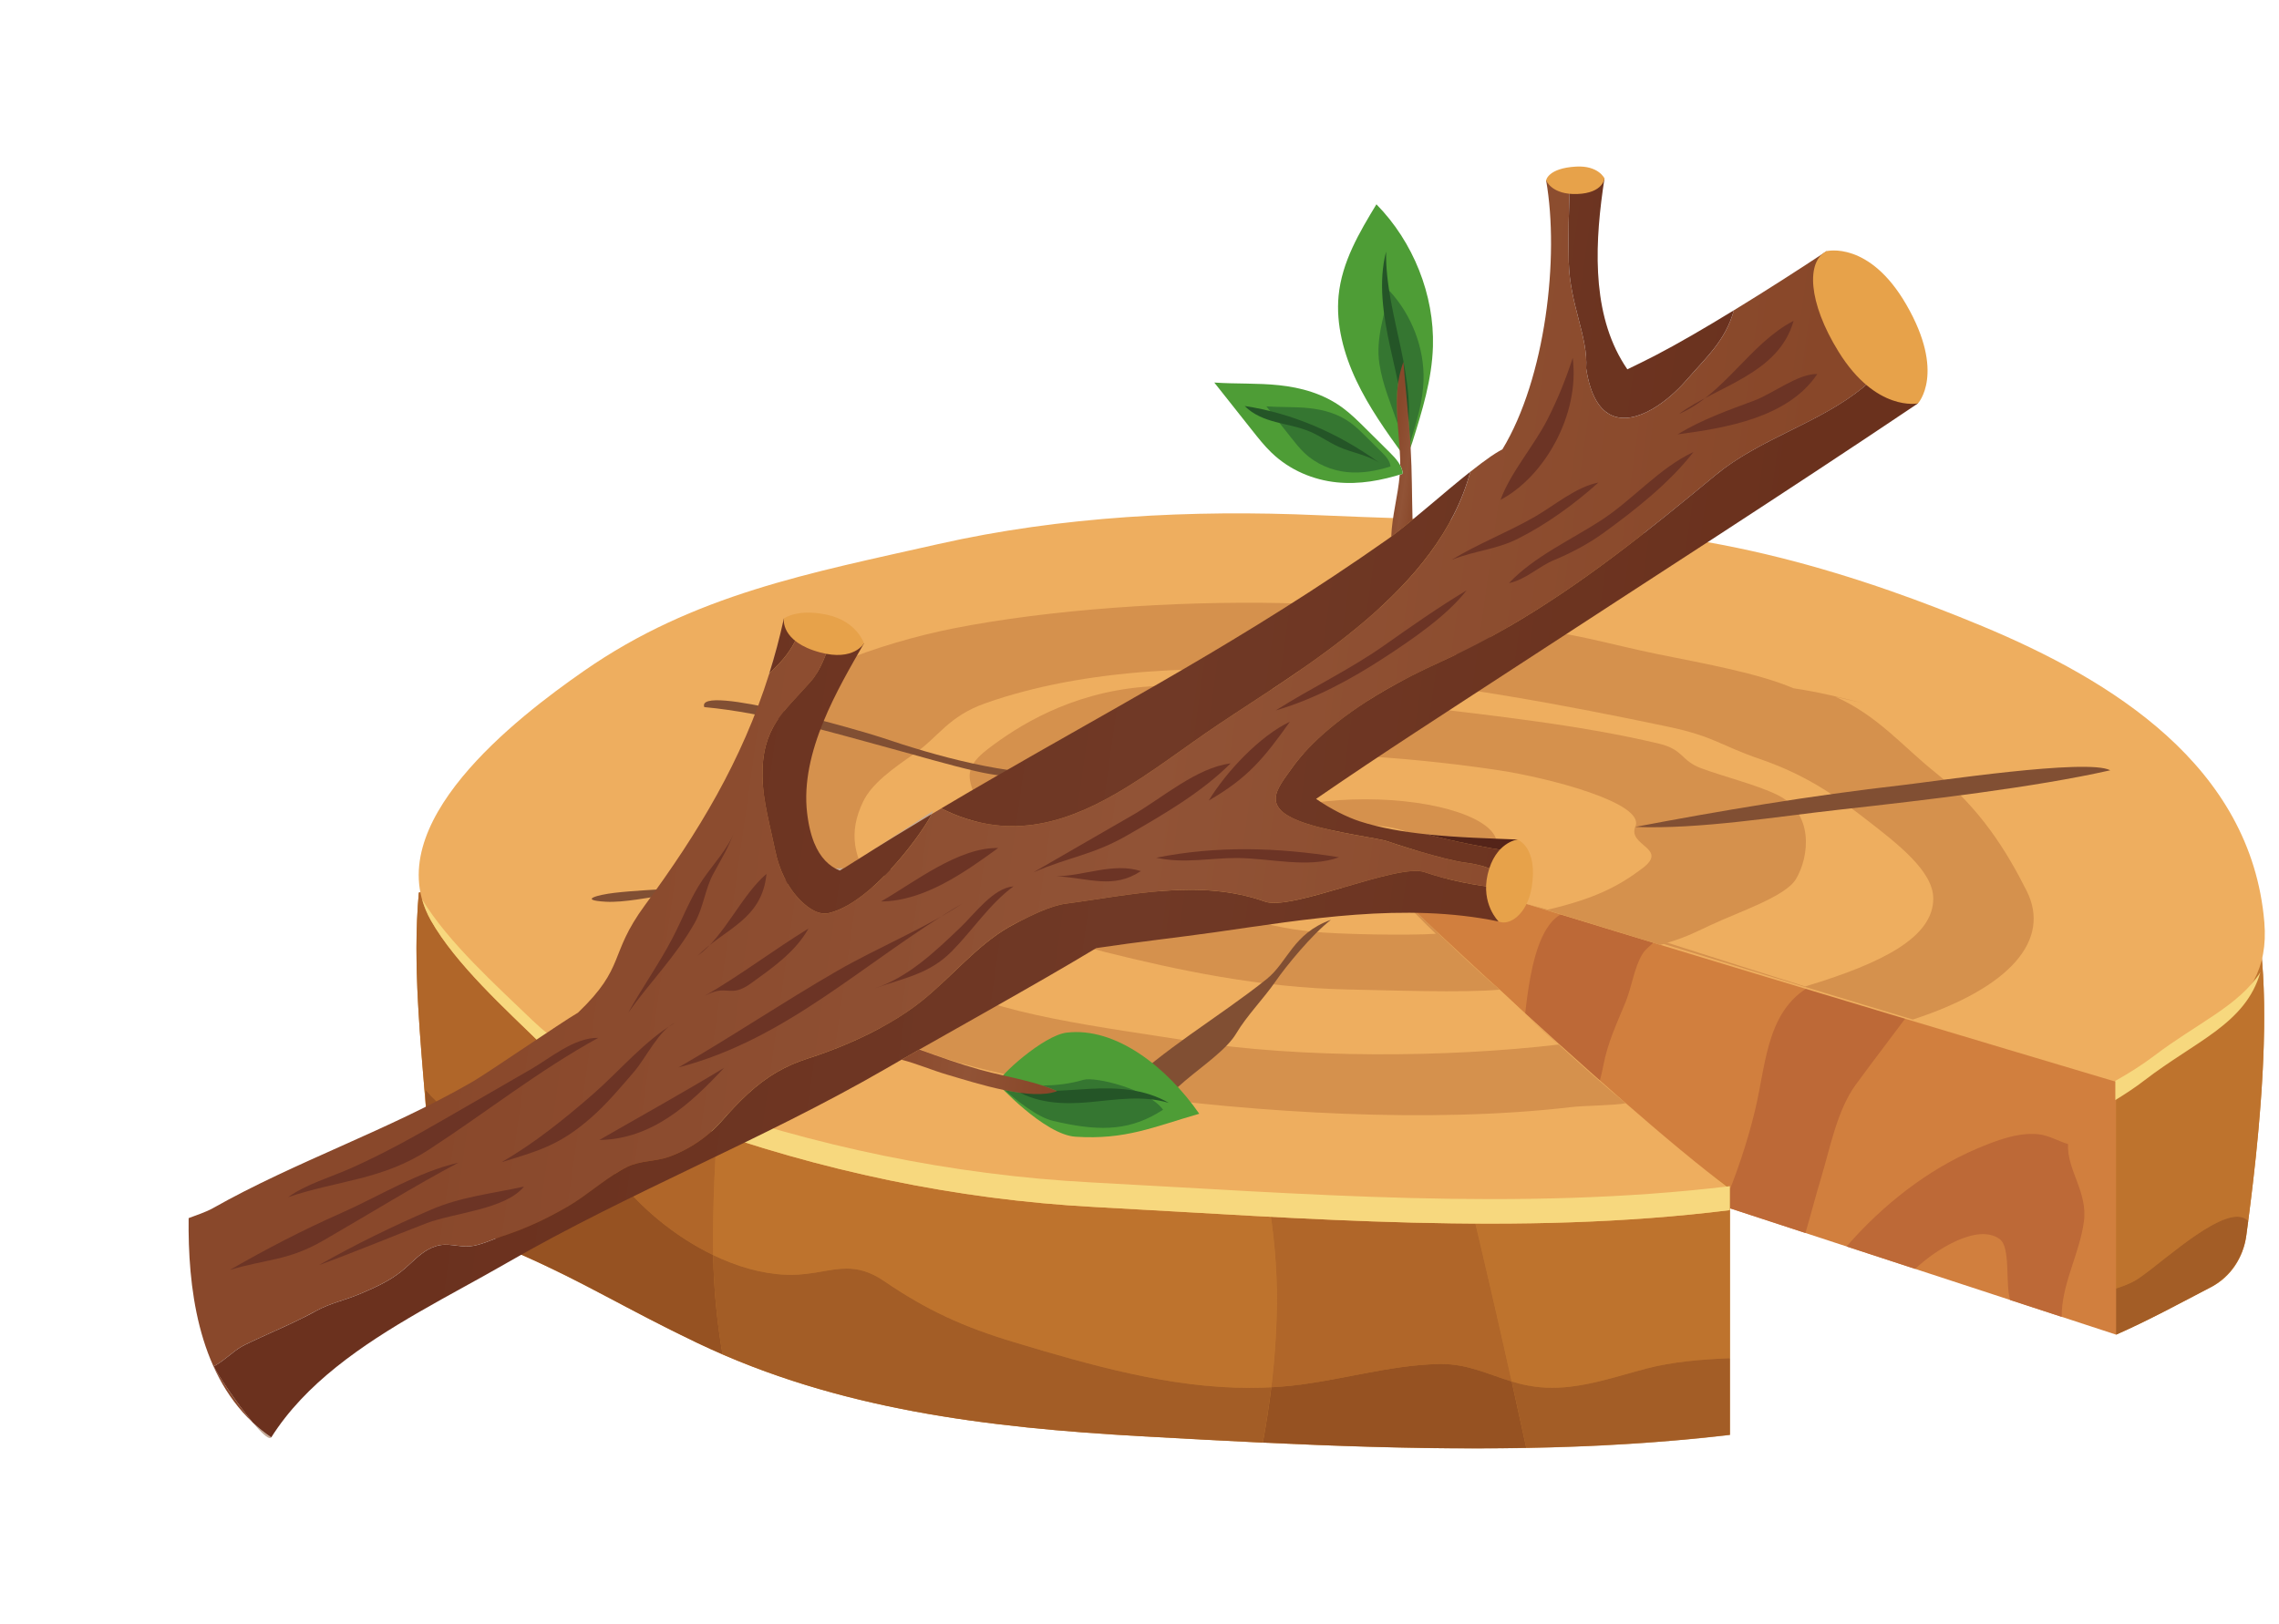 <svg width="87" height="62" viewBox="0 0 87 62" fill="none" xmlns="http://www.w3.org/2000/svg">
<path d="M80.784 50.965L49.772 40.815V29.671L79.26 32.002C79.26 32.002 84.074 42.959 80.784 50.965Z" fill="#D17F3E"/>
<path d="M60.2 44.229C60.426 43.018 60.977 41.895 61.209 40.677C61.38 39.78 61.73 39.069 62.065 38.242C62.291 37.684 62.391 36.927 62.701 36.428C62.968 36.002 63.419 36.004 63.053 35.529C62.327 34.589 60.885 34.706 60.007 34.784C58.378 34.929 58.281 38.591 58.103 39.733C57.914 40.938 57.813 42.168 57.549 43.361L60.2 44.229Z" fill="#BD6937"/>
<path d="M68.922 47.083C69.129 46.383 69.309 45.672 69.512 45.004C69.859 43.858 70.13 42.395 70.839 41.424C71.648 40.317 72.48 39.249 73.283 38.149C72.285 37.57 70.566 37.043 69.512 37.464C67.428 38.295 67.452 40.516 66.998 42.399C66.697 43.651 66.28 44.87 65.781 46.055L68.922 47.083Z" fill="#BD6937"/>
<path d="M15.989 34.084C15.745 36.781 16.044 39.652 16.284 42.579C16.458 44.714 18.101 47.114 19.942 47.929C22.373 49.005 23.857 49.957 26.605 51.273C31.923 53.82 37.667 54.511 43.571 54.843C51.419 55.283 58.804 55.64 66.038 54.79V45.338L49.421 34.157C47.714 34.018 46.022 33.902 44.353 33.827C34.953 33.41 24.882 31.804 15.989 34.084Z" fill="#CC8133"/>
<path d="M86.087 34.834C74.553 37.39 63.883 33.541 51.721 32.545L80.723 41.241V41.302H80.784V50.964C82.024 50.418 83.207 49.772 84.424 49.139C85.141 48.765 85.637 48.031 85.751 47.182C86.26 43.43 86.811 38.113 86.087 34.834Z" fill="#CC8133"/>
<path d="M47.705 52.996C44.66 52.996 41.675 52.141 38.743 51.26C36.776 50.671 35.388 50.034 33.743 48.913C33.21 48.55 32.761 48.441 32.322 48.441C31.995 48.441 31.675 48.5 31.329 48.56C30.983 48.62 30.611 48.68 30.184 48.68C30.114 48.68 30.042 48.678 29.968 48.675C29.053 48.63 28.114 48.353 27.224 47.925C27.222 47.793 27.221 47.66 27.22 47.529C27.218 44.491 27.447 41.499 27.939 38.503C28.234 36.702 28.221 34.739 28.569 32.908C28.035 32.897 27.502 32.891 26.97 32.891C23.276 32.891 19.648 33.173 16.195 34.033C19.651 33.171 23.281 32.889 26.98 32.889C32.743 32.889 38.672 33.576 44.353 33.828C44.768 33.846 45.127 33.902 45.446 33.984C46.588 39.192 48.785 44.37 48.744 49.73C48.736 50.823 48.66 51.904 48.531 52.974C48.255 52.989 47.979 52.996 47.705 52.996Z" fill="#BE732D"/>
<path d="M59.253 52.992C58.958 52.992 58.659 52.968 58.356 52.912C58.131 52.87 57.916 52.815 57.709 52.752C56.645 47.969 55.495 43.188 54.283 38.428L66.039 45.373V45.419V46.139V51.863C64.924 51.909 63.84 51.999 62.85 52.259C61.655 52.574 60.48 52.992 59.253 52.992Z" fill="#BE732D"/>
<path d="M80.528 35.612C80.511 35.556 80.495 35.5 80.478 35.445C80.537 35.445 80.595 35.445 80.655 35.445C82.338 35.445 84.117 35.269 86.061 34.839C84.198 35.251 82.356 35.495 80.528 35.612Z" fill="#EBDED5"/>
<path d="M77.837 35.695C74.058 35.695 70.312 35.225 66.51 34.636L60.434 31.812C68.663 32.636 73.859 35.396 80.479 35.445C80.496 35.5 80.511 35.555 80.528 35.612C79.629 35.669 78.731 35.695 77.837 35.695Z" fill="#C17138"/>
<path d="M80.783 50.964V41.302H80.722V41.241L66.51 34.637C70.312 35.225 74.058 35.695 77.837 35.695C78.731 35.695 79.628 35.669 80.528 35.612C82.356 35.495 84.197 35.25 86.061 34.839C86.069 34.837 86.078 34.835 86.086 34.834C86.336 35.967 86.434 37.345 86.434 38.817C86.434 41.602 86.083 44.727 85.75 47.182C85.775 47.001 85.799 46.813 85.825 46.624C85.717 46.51 85.575 46.46 85.406 46.46C84.303 46.46 82.096 48.62 81.422 48.947C81.188 49.062 80.981 49.138 80.783 49.201V50.964ZM80.783 50.964C81.404 50.691 82.011 50.392 82.615 50.082C82.848 49.962 83.082 49.839 83.315 49.717C83.672 49.529 84.03 49.343 84.391 49.155C83.186 49.784 82.012 50.423 80.783 50.964ZM84.424 49.137C84.56 49.067 84.678 48.972 84.796 48.878L85.007 48.69C85.396 48.297 85.667 47.779 85.749 47.196C85.63 48.038 85.137 48.765 84.424 49.137ZM85.749 47.195C85.749 47.191 85.75 47.186 85.75 47.182C85.75 47.186 85.749 47.191 85.749 47.195Z" fill="#BE732D"/>
<path d="M26.73 51.333C26.688 51.314 26.647 51.294 26.605 51.274C26.647 51.294 26.688 51.314 26.73 51.333Z" fill="#EBDED5"/>
<path d="M26.605 51.274C24.827 50.424 23.579 49.724 22.262 49.045C23.579 49.724 24.827 50.424 26.605 51.274Z" fill="#B06629"/>
<path d="M15.99 34.086C16.059 34.069 16.128 34.051 16.196 34.034C16.128 34.051 16.059 34.069 15.99 34.086Z" fill="#EBDED5"/>
<path d="M27.225 47.925C25.741 47.21 24.393 46.074 23.511 44.894C22.728 43.846 22.24 43.693 20.924 43.678C19.135 43.658 17.415 43.012 16.241 41.606C16.235 41.96 16.264 42.31 16.294 42.664C16.298 42.718 16.304 42.771 16.311 42.825C16.3 42.743 16.291 42.66 16.284 42.579C16.107 40.418 15.898 38.288 15.898 36.236C15.899 35.508 15.926 34.79 15.989 34.085C16.058 34.067 16.127 34.05 16.196 34.032C19.648 33.172 23.276 32.891 26.97 32.891C27.502 32.891 28.035 32.897 28.57 32.908C28.221 34.739 28.234 36.702 27.939 38.503C27.448 41.499 27.218 44.491 27.221 47.528C27.221 47.66 27.222 47.793 27.225 47.925Z" fill="#B06629"/>
<path d="M49.771 34.394L49.432 34.166C49.544 34.175 49.657 34.184 49.771 34.193V34.394Z" fill="#EBDED5"/>
<path d="M53.974 37.221L49.772 34.394V34.193C50.931 34.29 52.098 34.399 53.27 34.511C53.507 35.414 53.742 36.317 53.974 37.221Z" fill="#C17138"/>
<path d="M54.283 38.43L50.38 36.124C47.859 35.882 47.328 34.469 45.447 33.985C45.439 33.953 45.432 33.921 45.426 33.889C46.749 33.96 48.086 34.055 49.432 34.166L49.771 34.394L53.974 37.222C54.077 37.624 54.18 38.027 54.283 38.43Z" fill="#BE732D"/>
<path d="M48.532 52.974C48.661 51.904 48.736 50.823 48.745 49.73C48.786 44.37 46.589 39.192 45.447 33.984C47.328 34.468 47.86 35.881 50.381 36.123L54.283 38.429C55.495 43.188 56.645 47.969 57.709 52.753C56.815 52.485 56.046 52.085 55.013 52.085C54.983 52.085 54.953 52.086 54.923 52.087C52.958 52.13 51.03 52.761 49.071 52.936C48.891 52.952 48.712 52.965 48.532 52.974Z" fill="#B06629"/>
<path d="M84.391 49.155C84.401 49.149 84.412 49.143 84.422 49.138C84.423 49.137 84.423 49.137 84.424 49.136C84.424 49.137 84.423 49.137 84.422 49.138C84.412 49.143 84.401 49.149 84.391 49.155ZM85.748 47.195V47.195V47.195Z" fill="#D7C6B8"/>
<path d="M80.783 50.964V49.201C80.981 49.138 81.188 49.062 81.423 48.947C82.096 48.62 84.304 46.46 85.406 46.46C85.575 46.46 85.717 46.51 85.825 46.624C85.8 46.813 85.775 47.001 85.751 47.182C85.751 47.186 85.75 47.191 85.749 47.195V47.196C85.667 47.779 85.397 48.297 85.007 48.69L84.796 48.878C84.679 48.972 84.56 49.067 84.425 49.137C84.424 49.138 84.424 49.138 84.423 49.139C84.412 49.144 84.401 49.149 84.391 49.155C84.03 49.343 83.673 49.529 83.315 49.717C83.082 49.839 82.849 49.962 82.616 50.082C82.011 50.392 81.404 50.691 80.783 50.964Z" fill="#A35D26"/>
<path d="M56.347 55.312C52.197 55.312 47.956 55.089 43.571 54.843C37.712 54.514 32.011 53.831 26.729 51.333C32.011 53.831 37.712 54.514 43.571 54.843C45.134 54.931 46.679 55.015 48.207 55.087C48.207 55.088 48.207 55.088 48.207 55.088C50.965 55.219 53.67 55.31 56.339 55.31C56.983 55.31 57.624 55.305 58.264 55.293C58.264 55.293 58.264 55.291 58.264 55.29C60.883 55.242 63.47 55.093 66.038 54.791V51.864V54.798C62.845 55.173 59.624 55.312 56.347 55.312Z" fill="#D7C6B8"/>
<path d="M58.265 55.29C58.082 54.444 57.897 53.599 57.709 52.753C57.916 52.816 58.131 52.871 58.356 52.912C58.659 52.968 58.957 52.993 59.253 52.993C60.48 52.993 61.654 52.574 62.85 52.26C63.839 52 64.924 51.91 66.039 51.864V54.791C63.471 55.093 60.885 55.242 58.265 55.29Z" fill="#A35D26"/>
<path d="M48.207 55.088C46.679 55.017 45.134 54.932 43.571 54.845C37.712 54.515 32.011 53.832 26.729 51.334C27.012 51.468 27.296 51.596 27.581 51.72C27.369 50.475 27.245 49.21 27.224 47.926C28.113 48.355 29.052 48.632 29.968 48.676C30.041 48.679 30.113 48.681 30.183 48.681C30.61 48.681 30.982 48.621 31.328 48.562C31.674 48.502 31.995 48.442 32.321 48.442C32.76 48.442 33.209 48.551 33.742 48.914C35.387 50.035 36.776 50.672 38.742 51.261C41.674 52.142 44.659 52.997 47.704 52.997C47.978 52.997 48.254 52.99 48.53 52.975C48.444 53.684 48.336 54.389 48.207 55.088Z" fill="#A35D26"/>
<path d="M22.261 49.044C21.542 48.673 20.801 48.308 19.942 47.929C18.176 47.146 16.555 44.885 16.311 42.824C16.584 44.895 18.172 47.145 19.942 47.929C20.801 48.308 21.541 48.673 22.261 49.044Z" fill="#D7C6B8"/>
<path d="M27.582 51.718C27.297 51.595 27.013 51.466 26.73 51.333C26.688 51.314 26.647 51.294 26.605 51.274C24.827 50.423 23.579 49.723 22.262 49.044C21.541 48.674 20.802 48.309 19.943 47.929C18.173 47.145 16.585 44.895 16.311 42.825C16.304 42.772 16.299 42.718 16.294 42.664C16.264 42.311 16.235 41.96 16.241 41.606C17.416 43.012 19.135 43.658 20.924 43.678C22.24 43.693 22.729 43.846 23.512 44.894C24.393 46.074 25.741 47.21 27.225 47.925C27.247 49.209 27.37 50.474 27.582 51.718Z" fill="#965222"/>
<path d="M56.34 55.31C53.672 55.31 50.966 55.22 48.209 55.089C48.209 55.089 48.209 55.089 48.209 55.088C50.951 55.218 53.641 55.308 56.294 55.308C56.954 55.308 57.611 55.302 58.265 55.291C58.266 55.291 58.266 55.293 58.266 55.294C57.626 55.306 56.985 55.31 56.34 55.31Z" fill="#C6AD9D"/>
<path d="M56.294 55.307C53.641 55.307 50.951 55.217 48.209 55.086C48.337 54.387 48.446 53.682 48.532 52.973C48.712 52.964 48.891 52.952 49.071 52.935C51.03 52.76 52.958 52.129 54.923 52.086C54.954 52.085 54.983 52.084 55.013 52.084C56.046 52.084 56.815 52.484 57.709 52.752C57.897 53.598 58.083 54.443 58.265 55.289C57.611 55.301 56.954 55.307 56.294 55.307Z" fill="#965222"/>
<path d="M86.44 35.21C85.932 29.243 80.613 25.968 75.666 23.907C74.512 23.427 73.346 22.976 72.166 22.564C69.371 21.589 66.502 20.837 63.565 20.453C59.174 19.88 54.737 19.871 50.32 19.673C45.483 19.457 40.499 19.717 35.819 20.776C30.933 21.882 26.497 22.692 22.293 25.618C19.739 27.394 14.387 31.497 16.445 35.138C17.395 36.818 19.319 38.553 20.687 39.891C22.277 41.445 24.287 42.173 26.341 42.914C31.309 44.705 36.496 45.807 41.769 46.089C49.815 46.518 57.974 47.211 66.009 46.213V45.374C61.734 42.223 51.383 32.302 51.383 32.302C53.671 33.245 80.883 41.34 80.883 41.34C83.367 39.43 86.747 38.82 86.44 35.21Z" fill="#EEAE5F"/>
<path d="M66.038 45.295C57.955 46.266 49.747 45.578 41.654 45.151C36.317 44.87 31.068 43.768 26.039 41.977C23.959 41.236 21.925 40.508 20.316 38.953C18.97 37.654 17.102 35.979 16.115 34.344C16.19 34.611 16.296 34.875 16.444 35.138C17.394 36.818 19.318 38.553 20.686 39.891C22.276 41.446 24.286 42.173 26.34 42.914C31.308 44.706 36.495 45.807 41.768 46.089C49.824 46.518 57.994 47.212 66.038 46.21V45.295Z" fill="#F7D87E"/>
<path d="M82.247 40.308C81.773 40.668 81.269 40.981 80.752 41.275V42.007C81.138 41.77 81.517 41.522 81.876 41.245C83.834 39.74 85.723 39.096 86.289 37.127C85.458 38.414 83.877 39.07 82.247 40.308Z" fill="#F7D87E"/>
<path d="M77.365 34.014C76.596 32.488 75.6 30.875 73.84 29.465C72.678 28.535 71.66 27.312 70.073 26.609L71.098 26.844C70.278 26.636 69.39 26.418 68.463 26.281C67.135 25.714 65.11 25.347 63.289 24.981C61.533 24.627 59.562 24.022 57.686 23.957C55.801 23.359 51.327 23.076 48.908 23.028C44.846 22.946 40.066 23.271 36.403 23.995C33.596 24.55 29.78 25.894 29.491 27.202C29.353 27.822 30.098 28.357 29.948 28.978C29.786 29.656 28.996 30.207 28.148 30.78C25.941 32.268 25.978 33.709 27.989 35.237C29.002 36.007 30.589 36.598 31.451 37.399C32.197 38.092 32.929 38.781 33.895 39.428C35.733 40.656 39.465 41.312 42.752 41.768C47.981 42.494 54.633 42.906 59.985 42.275C60.498 42.215 61.603 42.216 62.064 42.128C60.391 40.758 58.772 39.164 57.142 37.798C55.597 36.501 52.253 35.08 51.394 33.201C51.096 32.553 51.712 31.829 52.394 32.201C53.558 32.836 56.27 33.8 56.423 33.848C61.666 35.514 73.022 38.932 73.022 38.932C76.748 37.714 78.311 35.891 77.365 34.014Z" fill="#D5914D"/>
<path d="M51.394 33.2C51.097 32.552 51.712 31.828 52.394 32.2C53.559 32.836 68.911 37.669 68.911 37.669C71.94 36.758 73.794 35.767 73.802 34.32C73.808 33.271 72.452 32.23 71.241 31.291C70.166 30.46 69.017 29.614 67.194 28.988C65.607 28.442 65.473 28.125 63.59 27.731C56.259 26.199 45.205 24.173 37.608 26.857C36.209 27.351 35.824 28.141 34.939 28.756C34.054 29.369 33.282 29.922 32.949 30.611C32.381 31.786 32.562 32.782 33.408 33.95C34.237 35.096 34.737 36.427 36.1 37.499C37.614 38.69 42.394 39.269 45.414 39.752C49.643 40.426 55.297 40.385 59.505 39.886C58.59 39.136 57.682 38.14 56.907 37.49C55.36 36.193 52.254 35.079 51.394 33.2Z" fill="#EEAE5F"/>
<path d="M52.395 32.203C53.559 32.837 54.848 33.47 56.237 33.889L63.382 36.082C64.322 35.808 64.549 35.677 65.288 35.332C66.413 34.805 68.162 34.235 68.561 33.566C69.071 32.712 69.264 31.042 67.844 30.351C67.043 29.96 65.888 29.685 64.95 29.339C64.161 29.05 64.28 28.624 63.335 28.398C60.251 27.663 56.761 27.301 53.282 26.884C50.231 26.518 46.941 25.95 43.658 26.228C40.842 26.467 38.85 27.724 37.693 28.616C36.929 29.205 36.906 29.607 37.163 30.242C37.436 30.92 37.355 31.629 37.355 32.327C37.355 33.318 37.007 34.356 38.823 35.167C39.745 35.581 41.012 36.06 42.186 36.354C44.925 37.038 48.104 37.722 51.504 37.785C52.898 37.81 55.893 37.921 57.256 37.79C55.722 36.514 52.749 33.502 51.721 32.547C51.199 32.061 51.713 31.83 52.395 32.203Z" fill="#D5914D"/>
<path d="M52.056 32.801C51.759 32.152 51.712 31.829 52.394 32.201C54.25 33.214 55.35 33.742 59.086 34.736C60.901 34.312 61.801 33.833 62.7 33.156C63.722 32.385 62.116 32.301 62.431 31.559C62.813 30.659 59.122 29.703 57.221 29.414C54.337 28.977 50.392 28.634 47.289 28.875C44.395 29.101 42.139 30.683 41.848 31.68C41.526 32.781 42.809 33.616 45.117 34.287C46.708 34.75 48.004 35.364 50.081 35.575C51.129 35.681 53.756 35.726 54.813 35.657C54.047 34.949 52.056 32.801 52.056 32.801Z" fill="#EEAE5F"/>
<path d="M54.203 27.206C54.838 26.306 55.37 25.384 55.895 24.477C56.135 24.061 56.75 23.651 56.849 23.234C56.903 23.002 56.686 22.147 58.205 22.265C58.215 22.465 57.805 22.655 57.686 22.856C57.557 23.075 57.587 23.288 57.375 23.504C56.946 23.938 57.003 24.398 56.502 24.828C56.033 25.231 55.557 25.625 55.255 26.015C55.105 26.208 55.066 26.414 54.944 26.611C54.816 26.817 54.22 26.989 54.203 27.206Z" fill="#814F33"/>
<path d="M40.472 32.546C35.65 33.006 30.762 33.586 25.856 33.919C25.061 33.973 24.222 34.005 23.455 34.094C22.835 34.167 22.046 34.371 23.121 34.433C23.821 34.473 24.802 34.257 25.457 34.179C26.201 34.092 26.943 34.014 27.705 33.947C30.009 33.745 32.291 33.592 34.55 33.357C35.61 33.247 36.674 33.105 37.722 32.968C38.391 32.88 40.05 32.742 40.472 32.546Z" fill="#814F33"/>
<path d="M50.81 35.123C49.357 35.643 49.169 36.73 48.359 37.383C47.473 38.096 46.405 38.815 45.421 39.518C44.515 40.166 43.623 40.842 42.963 41.496C42.602 41.853 41.456 42.76 41.899 43.087C43.669 42.833 44.62 41.795 45.233 41.276C45.933 40.683 46.835 40.069 47.194 39.461C47.588 38.793 48.252 38.118 48.698 37.469C49.086 36.905 50.09 35.674 50.81 35.123Z" fill="#814F33"/>
<path d="M62.42 31.577C65.657 30.962 69.098 30.381 72.629 29.979C73.86 29.84 79.693 28.951 80.559 29.414C77.662 30.067 73.54 30.55 70.225 30.917C67.897 31.173 64.853 31.677 62.42 31.577Z" fill="#814F33"/>
<path d="M40.916 29.593C38.327 29.594 35.817 28.895 33.6 28.146C32.99 27.939 26.542 26.063 26.886 27.001C29.261 27.22 31.823 27.989 33.985 28.574C35.072 28.867 36.148 29.192 37.268 29.451C38.658 29.772 39.442 29.665 40.916 29.593Z" fill="#814F33"/>
<path d="M57.143 32.224C57.143 33.166 54.893 33.928 52.116 33.928C49.341 33.928 47.09 33.166 47.09 32.224C47.09 31.283 49.341 30.521 52.116 30.521C54.893 30.521 57.143 31.283 57.143 32.224Z" fill="#D5914D"/>
<path d="M54.203 32.223C54.203 32.614 53.269 32.931 52.116 32.931C50.964 32.931 50.029 32.614 50.029 32.223C50.029 31.832 50.964 31.516 52.116 31.516C53.269 31.516 54.203 31.832 54.203 32.223Z" fill="#EEAE5F"/>
<path d="M77.817 43.312C77.032 43.23 76.187 43.559 75.48 43.858C73.583 44.661 71.868 46.015 70.492 47.597L73.113 48.454C73.823 47.767 75.482 46.685 76.339 47.317C76.76 47.628 76.548 48.984 76.734 49.64L78.703 50.284L78.709 50.064C78.78 48.879 79.394 47.816 79.552 46.647C79.705 45.513 78.901 44.686 78.946 43.687C78.587 43.58 78.204 43.352 77.817 43.312Z" fill="#BD6937"/>
<path d="M52.544 7.802C51.892 8.878 51.224 10.002 51.1 11.295C50.996 12.386 51.296 13.514 51.778 14.534C52.259 15.552 52.918 16.478 53.579 17.392C53.774 17.308 53.857 17.078 53.922 16.869C54.291 15.69 54.664 14.492 54.702 13.231C54.76 11.266 53.951 9.231 52.544 7.802Z" fill="#4E9D36"/>
<path d="M53.837 16.881C53.837 16.88 53.837 16.879 53.837 16.879C54.077 16.114 54.319 15.336 54.343 14.518C54.379 13.293 53.892 12.029 53.045 11.108C52.846 12.039 52.511 12.92 52.659 13.895C52.781 14.7 53.103 15.435 53.355 16.179C53.295 15.386 53.281 14.637 53.574 13.82C53.651 14.803 53.771 15.876 53.837 16.881Z" fill="#357631"/>
<path d="M52.914 9.607C52.61 10.772 52.805 12.044 53.07 13.259C53.335 14.474 53.67 15.697 53.642 16.923C54.218 14.583 52.87 12.056 52.914 9.607Z" fill="#245527"/>
<path d="M40.718 39.432C39.834 39.538 38.12 41.092 38.076 41.375C38.076 41.375 39.858 43.329 41.06 43.407C42.968 43.529 44.01 43.04 45.781 42.529C44.538 40.746 42.598 39.208 40.718 39.432Z" fill="#4E9D36"/>
<path d="M44.165 42.52C44.243 42.475 44.322 42.427 44.4 42.375C43.831 41.594 41.804 41.103 41.364 41.233C40.823 41.394 40.286 41.447 39.805 41.452C39.994 41.514 40.178 41.583 40.354 41.662C39.867 41.85 39.125 41.784 38.362 41.629C38.795 42.011 39.593 42.657 40.192 42.799C41.84 43.19 42.984 43.203 44.165 42.52Z" fill="#357631"/>
<path d="M38.601 41.522C39.512 42.153 40.604 42.177 41.6 42.086C42.596 41.995 43.608 41.814 44.619 42.114C43.675 41.568 42.613 41.525 41.615 41.577C40.617 41.629 39.613 41.762 38.601 41.522Z" fill="#245527"/>
<path d="M53.111 20.493C53.112 20.492 53.113 20.492 53.114 20.491L53.114 20.49C53.119 20.487 53.123 20.484 53.127 20.481C53.127 20.481 53.128 20.481 53.128 20.48C53.358 20.31 53.629 20.092 53.923 19.849C53.898 18.925 53.905 18.047 53.85 17.082C53.849 17.053 53.847 17.025 53.845 16.997C53.843 16.958 53.841 16.92 53.838 16.881C53.773 15.877 53.652 14.804 53.575 13.821C53.282 14.637 53.296 15.387 53.356 16.18C53.381 16.507 53.413 16.841 53.434 17.191C53.442 17.311 53.448 17.433 53.452 17.557C53.454 17.628 53.455 17.698 53.453 17.768C53.508 17.869 53.545 17.978 53.553 18.092C53.514 18.104 53.475 18.116 53.435 18.128C53.367 18.938 53.137 19.711 53.111 20.493Z" fill="url(#paint0_linear_199_3009)"/>
<path d="M40.355 41.665C40.179 41.586 39.995 41.517 39.806 41.455C39.318 41.295 38.797 41.179 38.294 41.065C37.995 40.997 37.701 40.928 37.424 40.851C36.646 40.633 35.868 40.357 35.096 40.076C34.868 40.206 34.641 40.335 34.413 40.465C35.005 40.617 35.585 40.87 36.163 41.038C36.73 41.204 37.528 41.457 38.31 41.62C38.328 41.624 38.346 41.627 38.363 41.631C39.126 41.786 39.868 41.853 40.355 41.665Z" fill="url(#paint1_linear_199_3009)"/>
<path d="M57.208 35.187C57.208 35.183 57.208 35.179 57.208 35.175C57.208 35.179 57.208 35.183 57.208 35.187ZM57.208 35.17C57.208 35.168 57.208 35.166 57.208 35.163C57.208 35.166 57.208 35.168 57.208 35.17ZM57.208 35.157C57.208 35.155 57.207 35.154 57.207 35.152C57.207 35.154 57.208 35.155 57.208 35.157ZM57.325 33.928C57.361 33.765 57.403 33.605 57.45 33.446C57.192 33.306 56.929 33.176 56.664 33.093C56.432 33.021 56.203 32.975 55.976 32.947C55.056 32.831 53.071 32.167 52.978 32.13C52.683 32.015 50.971 31.807 49.883 31.453C48.068 30.863 48.734 30.153 49.322 29.327C49.834 28.608 50.871 27.514 52.923 26.329C53.521 25.984 54.205 25.631 54.987 25.278C55.873 24.878 56.723 24.436 57.547 23.96C60.387 22.32 62.911 20.279 65.49 18.145C65.901 17.806 66.342 17.516 66.798 17.252C67.298 16.964 67.816 16.707 68.333 16.45C68.85 16.194 69.368 15.937 69.867 15.649C70.722 15.155 71.522 14.569 72.172 13.734C72.695 14.729 73.112 14.858 73.219 15.405C72.956 14.063 70.887 10.198 69.73 9.591C68.757 10.237 67.465 11.07 66.192 11.848C65.859 13.024 65.151 13.625 64.378 14.517C64.016 14.934 63.555 15.345 63.078 15.62C62.016 16.234 60.872 16.182 60.551 14.069C60.63 12.852 59.931 11.653 59.887 10.009C59.86 8.989 59.89 7.979 59.937 6.974C59.632 6.975 59.325 6.949 59.023 6.889C59.537 9.826 58.998 14.444 57.355 17.157C57.316 17.178 57.274 17.201 57.23 17.226C56.444 17.68 55.023 18.94 53.922 19.849C53.628 20.092 53.357 20.309 53.127 20.48C53.896 19.909 55.124 18.813 56.13 18.014C54.908 22.571 49.826 25.443 46.503 27.672C45.225 28.53 43.944 29.532 42.611 30.301C40.572 31.479 38.409 32.115 35.934 30.87C36.662 30.438 37.379 30.019 38.087 29.61C39.13 29.008 40.156 28.425 41.174 27.848C42.192 27.27 43.203 26.697 44.215 26.113C46.733 24.659 49.26 23.137 51.941 21.307C49.27 23.13 46.753 24.646 44.245 26.094C43.227 26.682 42.21 27.259 41.186 27.84C40.161 28.421 39.128 29.007 38.078 29.614C37.253 30.09 36.418 30.578 35.567 31.087C35.229 31.762 33.8 33.74 32.387 34.556C32.142 34.698 31.897 34.805 31.657 34.864C31.277 34.957 30.894 34.72 30.557 34.382C30.05 33.874 29.739 33.188 29.597 32.49C29.404 31.551 29.127 30.599 29.109 29.676C29.072 27.779 29.919 27.195 30.948 26.029C31.322 25.604 31.52 25.012 31.738 24.433C31.333 24.353 30.934 24.228 30.557 24.035C30.49 24.189 30.422 24.344 30.341 24.506C30.09 25.008 29.729 25.37 29.366 25.724C28.321 29.048 26.661 31.79 24.616 34.571C23.223 36.467 23.907 36.906 22.065 38.67C22.061 38.673 22.056 38.675 22.051 38.678C21.459 39.02 18.61 40.975 18.057 41.296C18.04 41.306 18.024 41.316 18.007 41.325C14.832 43.158 11.261 44.363 8.137 46.13C7.843 46.295 7.498 46.399 7.201 46.515C7.171 49.109 7.539 52.34 9.646 54.316C9.027 53.572 8.228 52.374 8.165 52.168C8.191 52.154 8.217 52.141 8.243 52.126C8.421 52.023 8.58 51.896 8.738 51.77C8.897 51.643 9.054 51.517 9.229 51.416C9.265 51.395 9.301 51.376 9.339 51.357C9.645 51.207 9.956 51.065 10.268 50.925C10.88 50.648 11.495 50.375 12.08 50.05C12.592 49.767 13.163 49.65 13.706 49.422C14.081 49.264 14.444 49.108 14.788 48.909C15.031 48.769 15.265 48.608 15.487 48.41C15.758 48.17 16.01 47.904 16.319 47.726C16.419 47.668 16.526 47.62 16.641 47.584C17.102 47.442 17.487 47.63 17.943 47.59C18.334 47.556 18.789 47.328 19.157 47.21C20.021 46.934 20.84 46.552 21.62 46.101C21.648 46.086 21.675 46.07 21.702 46.054C22.389 45.652 23.006 45.09 23.695 44.691C23.777 44.644 23.86 44.599 23.944 44.557C24.438 44.31 25.021 44.359 25.538 44.172C25.806 44.076 26.072 43.952 26.327 43.804C26.776 43.545 27.192 43.214 27.526 42.834C28.22 42.047 28.853 41.403 29.675 40.928C30.02 40.729 30.398 40.56 30.827 40.423C31.841 40.099 32.94 39.644 33.922 39.076C34.372 38.816 34.798 38.533 35.18 38.228C36.324 37.313 37.264 36.12 38.53 35.389C38.623 35.336 38.716 35.285 38.813 35.237C39.362 34.962 40.084 34.584 40.706 34.503C43.095 34.191 45.789 33.535 48.295 34.429C49.31 34.792 53.364 32.95 54.382 33.302C55.315 33.625 56.312 33.805 57.325 33.928ZM19.301 48.252C18.253 48.855 17.121 49.452 16.006 50.096C17.121 49.452 18.253 48.855 19.301 48.252ZM32.22 33.153C32.358 33.066 32.496 32.978 32.635 32.891C32.494 32.98 32.352 33.066 32.211 33.153C32.214 33.153 32.217 33.153 32.22 33.153ZM51.947 21.302C51.957 21.296 51.966 21.289 51.975 21.283C51.965 21.289 51.957 21.296 51.947 21.302ZM51.995 21.27C52 21.266 52.005 21.263 52.009 21.26C52.005 21.263 52 21.266 51.995 21.27ZM52.041 21.238C52.042 21.237 52.043 21.236 52.044 21.236C52.043 21.236 52.042 21.237 52.041 21.238ZM52.972 20.592C52.974 20.59 52.976 20.589 52.978 20.588C52.976 20.589 52.974 20.59 52.972 20.592ZM52.98 20.587C52.98 20.586 52.982 20.585 52.984 20.584C52.982 20.585 52.98 20.586 52.98 20.587ZM52.985 20.583C52.987 20.582 52.989 20.581 52.991 20.579C52.989 20.581 52.987 20.582 52.985 20.583ZM52.992 20.578C52.993 20.577 52.995 20.577 52.996 20.575C52.995 20.577 52.993 20.577 52.992 20.578ZM52.998 20.574C52.999 20.573 53 20.572 53.002 20.571C53 20.572 52.999 20.573 52.998 20.574ZM53.004 20.57C53.006 20.568 53.007 20.567 53.008 20.566C53.007 20.567 53.006 20.568 53.004 20.57ZM53.011 20.564C53.012 20.564 53.013 20.564 53.014 20.563C53.013 20.564 53.012 20.564 53.011 20.564ZM53.017 20.561C53.018 20.56 53.017 20.56 53.018 20.559C53.017 20.56 53.018 20.56 53.017 20.561ZM53.024 20.555C53.025 20.555 53.026 20.554 53.027 20.553C53.026 20.554 53.025 20.555 53.024 20.555ZM53.03 20.551C53.031 20.55 53.032 20.55 53.032 20.549C53.032 20.549 53.031 20.55 53.03 20.551ZM53.035 20.547C53.037 20.546 53.039 20.545 53.04 20.544C53.039 20.545 53.037 20.546 53.035 20.547ZM53.042 20.542C53.044 20.541 53.045 20.54 53.047 20.539C53.045 20.54 53.044 20.541 53.042 20.542ZM53.048 20.538C53.05 20.536 53.052 20.535 53.054 20.534C53.052 20.535 53.05 20.536 53.048 20.538ZM53.055 20.532C53.057 20.532 53.058 20.53 53.059 20.53C53.058 20.53 53.057 20.532 53.055 20.532ZM53.062 20.528C53.063 20.527 53.064 20.526 53.066 20.525C53.064 20.526 53.063 20.527 53.062 20.528ZM53.068 20.524C53.069 20.523 53.071 20.522 53.072 20.52C53.071 20.522 53.069 20.523 53.068 20.524ZM53.076 20.518C53.077 20.517 53.077 20.517 53.079 20.516C53.077 20.517 53.077 20.517 53.076 20.518ZM53.08 20.514C53.083 20.513 53.084 20.511 53.086 20.51C53.084 20.511 53.083 20.513 53.08 20.514ZM53.087 20.51C53.089 20.508 53.091 20.507 53.092 20.505C53.091 20.507 53.089 20.508 53.087 20.51ZM53.094 20.504C53.096 20.503 53.097 20.502 53.099 20.501C53.097 20.502 53.096 20.503 53.094 20.504ZM53.1 20.5C53.102 20.498 53.105 20.497 53.106 20.495C53.104 20.497 53.102 20.498 53.1 20.5ZM53.106 20.495C53.108 20.494 53.111 20.492 53.113 20.491C53.112 20.492 53.111 20.492 53.109 20.493C53.108 20.494 53.108 20.495 53.106 20.495ZM53.113 20.49C53.117 20.487 53.122 20.484 53.126 20.481C53.122 20.484 53.117 20.487 53.113 20.49ZM31.071 32.158C31.071 32.157 31.071 32.157 31.071 32.157C31.071 32.157 31.071 32.157 31.071 32.158ZM31.049 32.101C31.05 32.1 31.049 32.1 31.049 32.1C31.049 32.1 31.05 32.1 31.049 32.101ZM31.035 32.062C31.036 32.062 31.035 32.062 31.035 32.062C31.035 32.062 31.036 32.062 31.035 32.062ZM31.032 32.052C31.032 32.052 31.032 32.052 31.032 32.052C31.032 32.052 31.032 32.052 31.032 32.052ZM31.029 32.042C31.029 32.042 31.029 32.042 31.029 32.042C31.029 32.042 31.029 32.042 31.029 32.042ZM31.018 32.013C31.018 32.013 31.018 32.013 31.018 32.013C31.018 32.013 31.018 32.013 31.018 32.013ZM31.015 32.003C31.015 32.003 31.015 32.003 31.015 32.002C31.015 32.002 31.015 32.003 31.015 32.003ZM31.012 31.993C31.012 31.992 31.012 31.992 31.011 31.992C31.012 31.992 31.012 31.992 31.012 31.993ZM31.002 31.963C31.002 31.962 31.002 31.962 31.001 31.962C31.002 31.962 31.002 31.962 31.002 31.963ZM30.999 31.952C30.999 31.952 30.998 31.952 30.998 31.951C30.998 31.952 30.999 31.952 30.999 31.952ZM30.995 31.942C30.995 31.941 30.995 31.941 30.995 31.941C30.995 31.941 30.995 31.942 30.995 31.942ZM30.992 31.931L30.992 31.931L30.992 31.931ZM30.985 31.911C30.986 31.911 30.985 31.91 30.985 31.91C30.986 31.911 30.986 31.911 30.985 31.911ZM30.983 31.901C30.982 31.9 30.982 31.9 30.982 31.9C30.982 31.9 30.982 31.9 30.983 31.901ZM30.979 31.89C30.979 31.89 30.979 31.889 30.979 31.889C30.979 31.889 30.979 31.89 30.979 31.89ZM30.976 31.88C30.976 31.879 30.976 31.879 30.976 31.878C30.976 31.879 30.976 31.879 30.976 31.88ZM30.973 31.869L30.973 31.869C30.973 31.869 30.973 31.869 30.973 31.869ZM30.97 31.859C30.97 31.859 30.97 31.858 30.97 31.857C30.97 31.858 30.97 31.859 30.97 31.859ZM30.967 31.848C30.967 31.848 30.966 31.847 30.967 31.846C30.967 31.848 30.967 31.848 30.967 31.848ZM30.964 31.837C30.964 31.837 30.964 31.836 30.963 31.836C30.964 31.836 30.964 31.837 30.964 31.837ZM30.961 31.826C30.961 31.826 30.961 31.826 30.96 31.825C30.96 31.825 30.961 31.826 30.961 31.826ZM30.955 31.805C30.955 31.805 30.955 31.804 30.955 31.804C30.955 31.804 30.955 31.805 30.955 31.805ZM30.952 31.795C30.952 31.794 30.952 31.793 30.951 31.793C30.952 31.793 30.952 31.794 30.952 31.795ZM30.949 31.784C30.949 31.783 30.949 31.782 30.948 31.781C30.949 31.782 30.949 31.783 30.949 31.784ZM30.946 31.772C30.946 31.772 30.946 31.771 30.946 31.77C30.946 31.771 30.946 31.772 30.946 31.772ZM30.943 31.761C30.943 31.761 30.943 31.76 30.943 31.76C30.943 31.76 30.943 31.761 30.943 31.761ZM30.94 31.75C30.94 31.75 30.94 31.749 30.94 31.749C30.94 31.749 30.94 31.75 30.94 31.75ZM30.938 31.739C30.937 31.739 30.937 31.738 30.937 31.738C30.937 31.738 30.937 31.739 30.938 31.739ZM30.935 31.728C30.935 31.727 30.934 31.727 30.934 31.726C30.934 31.727 30.935 31.727 30.935 31.728ZM30.932 31.716C30.931 31.716 30.932 31.716 30.931 31.715C30.932 31.716 30.931 31.716 30.932 31.716ZM30.929 31.705C30.929 31.705 30.929 31.704 30.928 31.704C30.929 31.704 30.929 31.705 30.929 31.705ZM30.926 31.694C30.926 31.694 30.926 31.694 30.926 31.693C30.926 31.694 30.926 31.694 30.926 31.694ZM30.923 31.683C30.924 31.682 30.923 31.682 30.923 31.681C30.923 31.682 30.924 31.682 30.923 31.683ZM30.921 31.672C30.921 31.671 30.921 31.671 30.92 31.67C30.921 31.671 30.921 31.671 30.921 31.672ZM30.918 31.66C30.918 31.659 30.918 31.659 30.918 31.658C30.918 31.659 30.918 31.659 30.918 31.66ZM30.915 31.648C30.915 31.648 30.915 31.647 30.915 31.647C30.915 31.647 30.915 31.648 30.915 31.648ZM30.913 31.637C30.913 31.637 30.912 31.637 30.913 31.636C30.912 31.637 30.913 31.637 30.913 31.637ZM30.91 31.626C30.91 31.625 30.91 31.624 30.91 31.624C30.91 31.624 30.91 31.625 30.91 31.626ZM30.907 31.614C30.907 31.614 30.907 31.613 30.907 31.612C30.907 31.613 30.907 31.614 30.907 31.614ZM30.905 31.602C30.905 31.602 30.905 31.601 30.904 31.6C30.905 31.601 30.905 31.602 30.905 31.602ZM30.902 31.59C30.902 31.59 30.902 31.589 30.902 31.588C30.902 31.589 30.902 31.59 30.902 31.59ZM30.899 31.579C30.9 31.579 30.9 31.578 30.899 31.578C30.9 31.578 30.9 31.579 30.899 31.579ZM30.897 31.568C30.897 31.567 30.897 31.566 30.897 31.566C30.897 31.566 30.897 31.567 30.897 31.568ZM30.895 31.555C30.894 31.555 30.894 31.554 30.894 31.554C30.894 31.554 30.894 31.555 30.895 31.555ZM30.892 31.543C30.892 31.543 30.892 31.542 30.892 31.541C30.892 31.542 30.892 31.543 30.892 31.543ZM30.889 31.531C30.89 31.53 30.889 31.53 30.889 31.529C30.889 31.53 30.89 31.53 30.889 31.531ZM30.887 31.519C30.887 31.519 30.887 31.518 30.887 31.518C30.887 31.518 30.887 31.519 30.887 31.519ZM30.885 31.508C30.885 31.507 30.884 31.506 30.884 31.506C30.884 31.506 30.885 31.507 30.885 31.508ZM30.882 31.496C30.882 31.495 30.882 31.494 30.882 31.494C30.882 31.494 30.882 31.495 30.882 31.496ZM30.88 31.483C30.88 31.483 30.879 31.482 30.88 31.481C30.879 31.482 30.88 31.483 30.88 31.483ZM30.878 31.471C30.877 31.47 30.877 31.469 30.877 31.469C30.877 31.469 30.877 31.47 30.878 31.471ZM30.875 31.458L30.875 31.458L30.875 31.458ZM30.873 31.447C30.873 31.446 30.873 31.445 30.872 31.445C30.873 31.445 30.873 31.446 30.873 31.447ZM30.871 31.435C30.87 31.434 30.87 31.433 30.87 31.432C30.87 31.433 30.87 31.434 30.871 31.435ZM30.868 31.422C30.868 31.421 30.868 31.421 30.868 31.42C30.868 31.421 30.868 31.421 30.868 31.422ZM30.866 31.409C30.866 31.409 30.866 31.408 30.866 31.407C30.866 31.408 30.866 31.409 30.866 31.409ZM30.862 31.385C30.862 31.384 30.861 31.384 30.861 31.383C30.861 31.384 30.862 31.384 30.862 31.385ZM30.859 31.373C30.86 31.372 30.859 31.371 30.859 31.37C30.859 31.371 30.86 31.372 30.859 31.373ZM30.857 31.36C30.858 31.359 30.857 31.358 30.857 31.357C30.857 31.358 30.857 31.358 30.857 31.36ZM30.855 31.347C30.855 31.346 30.855 31.345 30.855 31.344C30.855 31.345 30.855 31.346 30.855 31.347ZM30.853 31.333C30.853 31.333 30.853 31.333 30.853 31.332C30.853 31.333 30.853 31.333 30.853 31.333ZM30.851 31.322C30.851 31.321 30.851 31.32 30.851 31.32C30.851 31.32 30.851 31.321 30.851 31.322ZM30.849 31.309C30.849 31.308 30.849 31.307 30.849 31.307C30.849 31.307 30.848 31.308 30.849 31.309ZM30.847 31.296C30.847 31.296 30.846 31.294 30.846 31.293C30.846 31.294 30.847 31.296 30.847 31.296ZM30.845 31.282C30.845 31.282 30.845 31.281 30.845 31.28C30.845 31.281 30.845 31.282 30.845 31.282ZM30.843 31.27C30.843 31.269 30.843 31.268 30.843 31.267C30.843 31.268 30.843 31.269 30.843 31.27ZM30.841 31.257C30.841 31.256 30.841 31.256 30.84 31.255C30.841 31.256 30.841 31.256 30.841 31.257ZM30.839 31.244C30.838 31.243 30.839 31.243 30.838 31.242C30.839 31.243 30.838 31.243 30.839 31.244ZM30.837 31.231C30.837 31.23 30.836 31.229 30.837 31.229C30.836 31.229 30.837 31.23 30.837 31.231ZM30.835 31.217C30.835 31.217 30.835 31.216 30.834 31.215C30.835 31.216 30.835 31.217 30.835 31.217ZM30.833 31.204C30.833 31.203 30.833 31.203 30.833 31.202C30.833 31.203 30.833 31.203 30.833 31.204ZM30.831 31.191C30.831 31.19 30.831 31.19 30.831 31.19C30.831 31.19 30.831 31.19 30.831 31.191ZM30.829 31.178C30.829 31.177 30.829 31.177 30.829 31.176C30.829 31.177 30.829 31.177 30.829 31.178ZM30.827 31.165C30.827 31.164 30.827 31.163 30.827 31.163C30.827 31.163 30.827 31.164 30.827 31.165ZM30.826 31.151C30.826 31.151 30.826 31.15 30.825 31.149C30.826 31.15 30.826 31.151 30.826 31.151ZM30.824 31.137C30.824 31.137 30.824 31.136 30.823 31.136C30.824 31.136 30.824 31.137 30.824 31.137ZM30.822 31.124C30.822 31.124 30.822 31.123 30.822 31.123C30.822 31.123 30.822 31.123 30.822 31.124ZM30.82 31.111C30.82 31.11 30.82 31.11 30.82 31.109C30.82 31.11 30.82 31.11 30.82 31.111ZM30.819 31.097C30.818 31.096 30.819 31.096 30.818 31.095C30.819 31.096 30.818 31.096 30.819 31.097ZM30.817 31.083C30.817 31.083 30.817 31.082 30.817 31.081C30.817 31.082 30.817 31.082 30.817 31.083ZM30.815 31.069C30.815 31.069 30.815 31.068 30.815 31.068C30.815 31.068 30.815 31.069 30.815 31.069ZM61.251 6.814C61.248 6.815 61.244 6.816 61.24 6.816C61.244 6.816 61.248 6.815 61.251 6.814ZM29.921 23.639C29.922 23.633 29.924 23.626 29.925 23.62C29.928 23.623 29.931 23.625 29.934 23.628C29.931 23.625 29.928 23.623 29.925 23.62C29.924 23.627 29.922 23.633 29.921 23.639Z" fill="url(#paint2_linear_199_3009)"/>
<path d="M51.94 21.305C51.942 21.303 51.944 21.302 51.946 21.3C51.944 21.302 51.942 21.303 51.94 21.305ZM51.974 21.281C51.981 21.277 51.988 21.272 51.994 21.268C51.988 21.272 51.981 21.277 51.974 21.281ZM52.008 21.258C52.019 21.25 52.029 21.244 52.04 21.236C52.029 21.244 52.019 21.25 52.008 21.258ZM52.043 21.234C52.35 21.024 52.659 20.81 52.971 20.59C52.659 20.809 52.35 21.024 52.043 21.234ZM52.977 20.586C52.977 20.586 52.977 20.586 52.978 20.585C52.978 20.586 52.977 20.586 52.977 20.586ZM52.983 20.582C52.983 20.582 52.983 20.581 52.984 20.581C52.983 20.581 52.983 20.582 52.983 20.582ZM52.989 20.577C52.99 20.577 52.99 20.577 52.991 20.576C52.99 20.577 52.99 20.577 52.989 20.577ZM52.995 20.574C52.995 20.573 52.996 20.573 52.997 20.572C52.996 20.573 52.995 20.573 52.995 20.574ZM53 20.57C53.001 20.569 53.002 20.568 53.003 20.568C53.002 20.568 53.002 20.569 53 20.57ZM53.007 20.564C53.008 20.564 53.009 20.563 53.01 20.563C53.009 20.563 53.008 20.564 53.007 20.564ZM53.013 20.561C53.014 20.56 53.015 20.559 53.016 20.559C53.015 20.559 53.014 20.56 53.013 20.561ZM53.017 20.557C53.019 20.556 53.022 20.555 53.023 20.553C53.022 20.555 53.019 20.556 53.017 20.557ZM53.026 20.552C53.027 20.551 53.028 20.55 53.029 20.549C53.028 20.55 53.027 20.551 53.026 20.552ZM53.031 20.547C53.033 20.547 53.033 20.546 53.034 20.546C53.033 20.546 53.032 20.547 53.031 20.547ZM53.039 20.542C53.04 20.541 53.04 20.541 53.041 20.54C53.04 20.541 53.04 20.541 53.039 20.542ZM53.045 20.537C53.046 20.537 53.047 20.537 53.047 20.536C53.047 20.537 53.046 20.537 53.045 20.537ZM53.053 20.532C53.053 20.532 53.054 20.531 53.054 20.531C53.054 20.531 53.053 20.532 53.053 20.532ZM53.058 20.528C53.059 20.527 53.06 20.527 53.06 20.526C53.06 20.527 53.059 20.527 53.058 20.528ZM53.064 20.524C53.065 20.523 53.066 20.523 53.066 20.522C53.066 20.523 53.065 20.523 53.064 20.524ZM53.071 20.518C53.072 20.518 53.073 20.517 53.075 20.517C53.073 20.517 53.072 20.518 53.071 20.518ZM53.078 20.514C53.078 20.514 53.079 20.513 53.079 20.512C53.079 20.513 53.078 20.514 53.078 20.514ZM53.085 20.508C53.086 20.508 53.086 20.508 53.086 20.508C53.086 20.508 53.086 20.508 53.085 20.508ZM53.091 20.504C53.092 20.503 53.092 20.503 53.093 20.503C53.092 20.503 53.092 20.503 53.091 20.504ZM53.098 20.499C53.098 20.499 53.099 20.499 53.099 20.499C53.099 20.499 53.098 20.499 53.098 20.499Z" fill="#C3AA98"/>
<path d="M53.111 20.489C53.111 20.489 53.111 20.489 53.111 20.489L53.111 20.489ZM53.124 20.479C53.125 20.479 53.125 20.479 53.126 20.478C53.125 20.479 53.125 20.479 53.124 20.479Z" fill="url(#paint3_linear_199_3009)"/>
<path d="M42.61 30.3C43.944 29.531 45.224 28.529 46.502 27.671C49.825 25.442 54.907 22.57 56.129 18.012C55.123 18.812 53.895 19.908 53.126 20.479C53.126 20.479 53.126 20.48 53.125 20.48C53.121 20.483 53.117 20.486 53.112 20.489C53.112 20.489 53.112 20.49 53.112 20.49C53.11 20.491 53.108 20.492 53.105 20.494C53.104 20.496 53.101 20.497 53.099 20.499C53.099 20.499 53.099 20.5 53.098 20.5C53.097 20.501 53.095 20.502 53.093 20.503C53.093 20.504 53.092 20.504 53.092 20.504C53.09 20.506 53.088 20.507 53.086 20.509C53.086 20.509 53.086 20.509 53.086 20.509C53.083 20.51 53.082 20.512 53.08 20.513C53.079 20.513 53.079 20.514 53.078 20.515C53.077 20.515 53.076 20.516 53.075 20.517C53.074 20.518 53.073 20.518 53.072 20.519C53.07 20.52 53.069 20.521 53.067 20.523C53.066 20.524 53.066 20.524 53.065 20.524C53.063 20.525 53.062 20.526 53.061 20.527C53.06 20.528 53.059 20.528 53.058 20.529C53.057 20.529 53.056 20.531 53.054 20.532C53.054 20.532 53.053 20.533 53.053 20.533C53.051 20.534 53.049 20.535 53.048 20.537C53.047 20.537 53.046 20.538 53.046 20.538C53.044 20.539 53.043 20.54 53.041 20.541C53.041 20.541 53.04 20.542 53.04 20.543C53.038 20.544 53.036 20.545 53.035 20.546C53.034 20.547 53.033 20.547 53.032 20.548C53.031 20.549 53.03 20.549 53.029 20.55C53.028 20.55 53.027 20.552 53.026 20.552C53.025 20.553 53.024 20.553 53.023 20.554C53.022 20.555 53.019 20.557 53.017 20.558C53.016 20.559 53.017 20.559 53.016 20.56C53.015 20.56 53.014 20.561 53.013 20.562C53.012 20.562 53.011 20.563 53.01 20.563C53.01 20.564 53.009 20.564 53.008 20.565C53.007 20.566 53.005 20.567 53.004 20.569C53.003 20.569 53.002 20.57 53.001 20.57C52.999 20.571 52.998 20.572 52.997 20.573C52.996 20.573 52.996 20.574 52.995 20.574C52.994 20.576 52.993 20.576 52.991 20.577C52.99 20.578 52.99 20.578 52.99 20.578C52.988 20.58 52.986 20.581 52.984 20.582C52.984 20.582 52.983 20.582 52.983 20.583C52.981 20.584 52.98 20.585 52.979 20.586C52.978 20.587 52.978 20.587 52.977 20.587C52.975 20.588 52.973 20.589 52.971 20.591C52.66 20.81 52.35 21.024 52.043 21.235C52.042 21.235 52.041 21.236 52.041 21.237C52.03 21.244 52.019 21.251 52.008 21.259C52.004 21.262 51.999 21.265 51.994 21.269C51.988 21.273 51.981 21.278 51.974 21.282C51.965 21.288 51.956 21.295 51.946 21.301C51.944 21.303 51.942 21.304 51.94 21.306C49.259 23.136 46.732 24.658 44.214 26.112C43.202 26.696 42.191 27.269 41.173 27.847C40.155 28.424 39.13 29.007 38.087 29.609C37.378 30.018 36.661 30.436 35.933 30.869C38.408 32.114 40.571 31.477 42.61 30.3Z" fill="url(#paint4_linear_199_3009)"/>
<path d="M57.841 32.297C57.869 32.218 57.898 32.138 57.925 32.058C57.924 32.065 57.921 32.071 57.919 32.077C57.893 32.151 57.867 32.224 57.841 32.297Z" fill="#C3AA98"/>
<path d="M57.917 32.078C57.92 32.071 57.922 32.064 57.925 32.057C57.922 32.064 57.92 32.071 57.917 32.078Z" fill="url(#paint5_linear_199_3009)"/>
<path d="M57.914 32.058C57.908 32.058 57.902 32.058 57.895 32.057C57.902 32.058 57.908 32.058 57.914 32.058ZM57.894 32.057C56.869 32.014 55.637 31.982 54.428 31.852C54.435 31.854 54.442 31.856 54.449 31.858C55.651 31.986 56.875 32.014 57.894 32.057Z" fill="#C3AA98"/>
<path d="M57.207 35.174C57.207 35.172 57.207 35.171 57.207 35.169C57.207 35.171 57.207 35.172 57.207 35.174ZM57.207 35.162C57.207 35.16 57.207 35.158 57.207 35.157C57.207 35.158 57.207 35.16 57.207 35.162ZM57.206 35.151C57.193 34.715 57.241 34.313 57.325 33.927C57.325 33.927 57.325 33.927 57.325 33.927C57.241 34.313 57.193 34.715 57.206 35.151ZM10.334 54.905C10.342 54.9 10.349 54.894 10.355 54.885C11.651 52.831 13.794 51.371 16.005 50.095C13.794 51.371 11.651 52.831 10.355 54.885C10.099 54.71 9.863 54.519 9.645 54.315C9.965 54.699 10.236 54.961 10.334 54.905Z" fill="#C3AA98"/>
<path d="M57.209 35.188C57.209 35.184 57.208 35.18 57.208 35.176C57.208 35.174 57.208 35.173 57.208 35.171C57.208 35.169 57.208 35.167 57.208 35.164C57.208 35.162 57.208 35.16 57.208 35.158C57.208 35.157 57.208 35.155 57.207 35.153C57.194 34.717 57.242 34.315 57.326 33.929C56.312 33.806 55.316 33.626 54.382 33.303C53.364 32.951 49.311 34.793 48.295 34.43C45.789 33.536 43.095 34.192 40.706 34.504C40.084 34.585 39.362 34.963 38.813 35.238C38.717 35.286 38.623 35.337 38.53 35.391C37.264 36.121 36.324 37.315 35.18 38.229C34.798 38.534 34.373 38.818 33.922 39.077C32.94 39.645 31.841 40.1 30.827 40.424C30.398 40.561 30.02 40.73 29.676 40.929C28.854 41.404 28.22 42.048 27.527 42.835C27.192 43.215 26.777 43.546 26.328 43.805C26.072 43.953 25.806 44.077 25.538 44.173C25.021 44.36 24.438 44.312 23.945 44.558C23.86 44.6 23.777 44.645 23.696 44.693C23.006 45.091 22.389 45.653 21.702 46.056C21.675 46.071 21.648 46.087 21.621 46.103C20.841 46.553 20.021 46.935 19.157 47.212C18.79 47.33 18.335 47.557 17.943 47.591C17.487 47.631 17.103 47.443 16.641 47.585C16.526 47.621 16.419 47.669 16.319 47.727C16.01 47.906 15.758 48.172 15.487 48.411C15.265 48.609 15.031 48.77 14.789 48.91C14.444 49.109 14.081 49.266 13.707 49.423C13.163 49.651 12.592 49.768 12.08 50.051C11.495 50.377 10.88 50.649 10.268 50.926C9.956 51.067 9.645 51.208 9.339 51.358C9.302 51.377 9.265 51.396 9.23 51.417C9.055 51.518 8.897 51.644 8.739 51.771C8.58 51.897 8.421 52.024 8.243 52.127C8.218 52.142 8.192 52.156 8.165 52.169C8.228 52.375 9.027 53.573 9.646 54.317C9.864 54.521 10.1 54.712 10.356 54.887C11.652 52.833 13.795 51.373 16.006 50.097C17.121 49.453 18.253 48.856 19.301 48.253C19.318 48.243 19.335 48.234 19.351 48.224C24.048 45.514 29.066 43.552 33.791 40.824C33.998 40.704 34.206 40.585 34.413 40.465C34.641 40.335 34.868 40.206 35.096 40.077C36.701 39.164 38.307 38.27 39.895 37.353C40.55 36.975 41.202 36.593 41.849 36.204C43.426 35.967 44.99 35.797 46.399 35.596C49.842 35.106 53.625 34.444 57.209 35.188Z" fill="url(#paint6_linear_199_3009)"/>
<path d="M29.347 25.741C29.353 25.735 29.359 25.729 29.365 25.722C29.576 25.053 29.761 24.359 29.92 23.637C29.759 24.369 29.561 25.062 29.347 25.741ZM30.556 24.033C30.557 24.032 30.557 24.031 30.558 24.03C30.341 23.918 30.131 23.788 29.933 23.626C30.13 23.788 30.339 23.922 30.556 24.033Z" fill="#C3AA98"/>
<path d="M29.366 25.72C29.728 25.367 30.09 25.005 30.34 24.503C30.422 24.34 30.49 24.185 30.556 24.031C30.34 23.92 30.131 23.786 29.934 23.625C29.931 23.622 29.928 23.62 29.924 23.617C29.923 23.623 29.922 23.629 29.92 23.636C29.762 24.357 29.576 25.051 29.366 25.72Z" fill="url(#paint7_linear_199_3009)"/>
<path d="M64.6 12.795C65.109 12.502 65.649 12.179 66.192 11.846C66.192 11.846 66.192 11.846 66.192 11.846C65.646 12.18 65.104 12.504 64.593 12.8C64.078 13.097 63.594 13.365 63.168 13.584C63.596 13.364 64.083 13.094 64.6 12.795ZM61.239 6.814C60.828 6.911 60.385 6.964 59.937 6.965C59.937 6.967 59.936 6.969 59.936 6.972C60.385 6.971 60.828 6.912 61.239 6.814Z" fill="#C3AA98"/>
<path d="M63.078 15.619C63.555 15.343 64.016 14.933 64.378 14.516C65.151 13.623 65.859 13.022 66.192 11.847C65.649 12.18 65.11 12.502 64.601 12.796C64.083 13.095 63.596 13.364 63.169 13.585C62.809 13.769 62.463 13.94 62.124 14.103C62.04 13.981 61.961 13.856 61.888 13.728C60.748 11.751 60.887 9.162 61.251 6.812C61.248 6.813 61.244 6.814 61.24 6.815C60.828 6.912 60.386 6.972 59.937 6.973C59.89 7.978 59.86 8.987 59.887 10.007C59.931 11.651 60.63 12.851 60.551 14.068C60.872 16.18 62.016 16.232 63.078 15.619Z" fill="url(#paint8_linear_199_3009)"/>
<path d="M57.451 33.444C57.564 33.06 57.702 32.684 57.841 32.297C57.813 32.374 57.784 32.453 57.757 32.53C57.757 32.53 57.757 32.53 57.756 32.53C57.646 32.836 57.539 33.138 57.449 33.444C57.45 33.444 57.45 33.444 57.451 33.444Z" fill="#C3AA98"/>
<path d="M57.449 33.445C57.539 33.139 57.646 32.837 57.755 32.532C56.652 32.355 55.554 32.142 54.448 31.857C53.556 31.762 52.677 31.613 51.904 31.362C51.416 31.203 50.809 30.896 50.241 30.506C52.761 28.768 55.342 27.115 57.888 25.451C63.029 22.093 68.14 18.82 73.218 15.404C73.111 14.857 72.695 14.727 72.171 13.732C71.521 14.568 70.722 15.153 69.866 15.647C69.367 15.935 68.85 16.192 68.332 16.449C67.815 16.706 67.297 16.962 66.798 17.251C66.341 17.514 65.9 17.804 65.489 18.144C62.91 20.277 60.387 22.318 57.546 23.959C56.722 24.434 55.872 24.876 54.987 25.276C54.204 25.629 53.52 25.982 52.922 26.328C50.87 27.512 49.833 28.607 49.321 29.326C48.733 30.152 48.067 30.862 49.882 31.452C50.971 31.806 52.682 32.014 52.977 32.129C53.07 32.165 55.056 32.83 55.975 32.945C56.202 32.973 56.431 33.02 56.663 33.092C56.928 33.175 57.191 33.305 57.449 33.445Z" fill="url(#paint9_linear_199_3009)"/>
<path d="M57.926 32.058C57.922 32.058 57.917 32.058 57.913 32.058C57.917 32.058 57.922 32.058 57.926 32.058ZM57.894 32.057C57.894 32.057 57.894 32.057 57.893 32.057C57.894 32.057 57.894 32.057 57.894 32.057Z" fill="url(#paint10_linear_199_3009)"/>
<path d="M57.756 32.532C57.784 32.455 57.812 32.376 57.84 32.298C57.866 32.225 57.892 32.152 57.918 32.078C57.865 32.231 57.81 32.382 57.756 32.532C57.756 32.532 57.756 32.532 57.756 32.532Z" fill="#957360"/>
<path d="M57.756 32.531C57.81 32.382 57.865 32.231 57.919 32.077C57.921 32.071 57.924 32.065 57.925 32.059C57.922 32.058 57.917 32.058 57.913 32.058C57.907 32.057 57.901 32.057 57.895 32.057C57.895 32.057 57.895 32.057 57.894 32.057C56.875 32.014 55.65 31.985 54.449 31.857C55.554 32.142 56.653 32.354 57.756 32.531Z" fill="url(#paint11_linear_199_3009)"/>
<path d="M32.057 33.248C32.108 33.216 32.16 33.184 32.211 33.153C32.095 33.156 31.997 33.158 31.88 33.161C31.554 32.976 31.281 32.67 31.086 32.194C31.315 32.754 31.653 33.079 32.057 33.248ZM32.634 32.891C32.643 32.886 32.651 32.88 32.66 32.875C33.652 32.246 34.619 31.654 35.566 31.087C35.589 31.042 35.607 31.002 35.62 30.969C34.628 31.617 33.633 32.258 32.634 32.891ZM31.086 32.194C31.081 32.182 31.076 32.169 31.071 32.157C31.076 32.169 31.081 32.182 31.086 32.194ZM31.071 32.157C31.069 32.154 31.069 32.151 31.068 32.148C31.069 32.151 31.069 32.154 31.071 32.157ZM31.068 32.148C31.062 32.135 31.058 32.123 31.053 32.11C31.058 32.123 31.062 32.135 31.068 32.148ZM31.053 32.11C31.052 32.107 31.05 32.104 31.049 32.1C31.05 32.104 31.052 32.107 31.053 32.11ZM31.049 32.1C31.044 32.088 31.04 32.075 31.035 32.062C31.04 32.075 31.044 32.088 31.049 32.1ZM31.035 32.061C31.034 32.058 31.033 32.055 31.032 32.052C31.033 32.055 31.034 32.058 31.035 32.061ZM31.032 32.051C31.031 32.049 31.029 32.045 31.029 32.042C31.029 32.045 31.031 32.049 31.032 32.051ZM31.028 32.042C31.025 32.032 31.021 32.022 31.018 32.013C31.021 32.022 31.025 32.032 31.028 32.042ZM31.018 32.012C31.017 32.009 31.016 32.006 31.015 32.003C31.016 32.006 31.017 32.009 31.018 32.012ZM31.015 32.002C31.013 31.999 31.012 31.995 31.012 31.993C31.012 31.995 31.013 31.999 31.015 32.002ZM31.011 31.992C31.01 31.988 31.009 31.985 31.008 31.982C31.009 31.985 31.01 31.988 31.011 31.992ZM31.008 31.982C31.006 31.975 31.004 31.969 31.002 31.963C31.004 31.969 31.006 31.975 31.008 31.982ZM31.001 31.961C31 31.958 30.999 31.955 30.998 31.952C30.999 31.955 31 31.958 31.001 31.961ZM30.998 31.951C30.997 31.948 30.996 31.945 30.995 31.942C30.996 31.945 30.997 31.948 30.998 31.951ZM30.994 31.941C30.993 31.937 30.993 31.934 30.992 31.931C30.993 31.934 30.993 31.937 30.994 31.941ZM30.992 31.931C30.99 31.927 30.989 31.924 30.989 31.921C30.989 31.924 30.99 31.927 30.992 31.931ZM30.989 31.921C30.987 31.918 30.986 31.914 30.985 31.911C30.986 31.914 30.987 31.918 30.989 31.921ZM30.985 31.91C30.984 31.907 30.983 31.904 30.982 31.901C30.983 31.904 30.984 31.907 30.985 31.91ZM30.982 31.899C30.981 31.896 30.98 31.893 30.979 31.89C30.98 31.893 30.981 31.896 30.982 31.899ZM30.979 31.888C30.978 31.886 30.977 31.882 30.976 31.879C30.977 31.882 30.978 31.886 30.979 31.888ZM30.976 31.878C30.975 31.875 30.974 31.872 30.973 31.869C30.974 31.872 30.975 31.875 30.976 31.878ZM30.973 31.868C30.972 31.865 30.97 31.862 30.97 31.858C30.971 31.862 30.972 31.865 30.973 31.868ZM30.969 31.857C30.968 31.854 30.968 31.851 30.967 31.848C30.968 31.851 30.968 31.854 30.969 31.857ZM30.966 31.846C30.965 31.843 30.965 31.84 30.964 31.837C30.965 31.84 30.965 31.843 30.966 31.846ZM30.963 31.836C30.962 31.832 30.962 31.829 30.96 31.826C30.962 31.829 30.962 31.832 30.963 31.836ZM30.96 31.825C30.959 31.822 30.959 31.818 30.958 31.815C30.959 31.818 30.959 31.822 30.96 31.825ZM30.958 31.815C30.956 31.812 30.956 31.808 30.955 31.805C30.956 31.808 30.956 31.812 30.958 31.815ZM30.954 31.803C30.954 31.8 30.952 31.797 30.952 31.794C30.952 31.797 30.954 31.8 30.954 31.803ZM30.951 31.792C30.951 31.789 30.95 31.786 30.949 31.783C30.949 31.786 30.951 31.789 30.951 31.792ZM30.948 31.781C30.948 31.778 30.947 31.775 30.946 31.771C30.947 31.775 30.948 31.778 30.948 31.781ZM30.945 31.77C30.944 31.767 30.944 31.764 30.943 31.76C30.944 31.764 30.944 31.767 30.945 31.77ZM30.943 31.76C30.942 31.756 30.941 31.753 30.94 31.75C30.941 31.753 30.942 31.756 30.943 31.76ZM30.94 31.748C30.939 31.746 30.938 31.742 30.937 31.739C30.938 31.742 30.939 31.746 30.94 31.748ZM30.937 31.737C30.936 31.734 30.935 31.731 30.934 31.728C30.935 31.731 30.936 31.734 30.937 31.737ZM30.934 31.726C30.933 31.723 30.932 31.719 30.931 31.716C30.932 31.719 30.933 31.723 30.934 31.726ZM30.931 31.715C30.93 31.711 30.93 31.708 30.929 31.705C30.93 31.708 30.93 31.711 30.931 31.715ZM30.928 31.704C30.927 31.701 30.927 31.697 30.926 31.693C30.927 31.697 30.928 31.701 30.928 31.704ZM30.926 31.693C30.925 31.689 30.924 31.687 30.923 31.683C30.924 31.686 30.925 31.689 30.926 31.693ZM30.923 31.681C30.922 31.678 30.921 31.675 30.92 31.671C30.921 31.675 30.922 31.678 30.923 31.681ZM30.92 31.67C30.919 31.666 30.918 31.663 30.918 31.66C30.918 31.663 30.919 31.666 30.92 31.67ZM30.917 31.658C30.916 31.654 30.916 31.651 30.915 31.648C30.916 31.651 30.916 31.654 30.917 31.658ZM30.915 31.647C30.914 31.643 30.913 31.64 30.912 31.637C30.913 31.64 30.914 31.643 30.915 31.647ZM30.912 31.636C30.911 31.632 30.91 31.629 30.91 31.625C30.91 31.629 30.911 31.632 30.912 31.636ZM30.909 31.624C30.908 31.62 30.908 31.617 30.907 31.614C30.908 31.617 30.908 31.62 30.909 31.624ZM30.907 31.612C30.906 31.608 30.905 31.605 30.904 31.602C30.905 31.605 30.906 31.608 30.907 31.612ZM30.904 31.6C30.904 31.597 30.903 31.593 30.902 31.59C30.903 31.593 30.903 31.596 30.904 31.6ZM30.901 31.588C30.901 31.585 30.9 31.582 30.899 31.579C30.9 31.582 30.901 31.585 30.901 31.588ZM30.899 31.577C30.898 31.574 30.898 31.57 30.897 31.567C30.898 31.57 30.898 31.574 30.899 31.577ZM30.896 31.565C30.896 31.562 30.895 31.558 30.894 31.555C30.895 31.558 30.896 31.562 30.896 31.565ZM30.894 31.553C30.893 31.55 30.893 31.546 30.892 31.543C30.893 31.546 30.893 31.55 30.894 31.553ZM30.891 31.541C30.891 31.538 30.89 31.534 30.889 31.531C30.89 31.534 30.891 31.538 30.891 31.541ZM30.889 31.529C30.888 31.526 30.887 31.522 30.887 31.519C30.887 31.522 30.888 31.526 30.889 31.529ZM30.887 31.518C30.886 31.515 30.885 31.511 30.884 31.507C30.885 31.511 30.886 31.515 30.887 31.518ZM30.884 31.506C30.883 31.502 30.883 31.499 30.882 31.496C30.883 31.499 30.884 31.502 30.884 31.506ZM30.882 31.493C30.881 31.49 30.88 31.486 30.88 31.483C30.88 31.486 30.881 31.49 30.882 31.493ZM30.879 31.48C30.878 31.477 30.878 31.474 30.877 31.471C30.878 31.474 30.878 31.477 30.879 31.48ZM30.877 31.468C30.876 31.465 30.875 31.462 30.875 31.458C30.875 31.462 30.876 31.465 30.877 31.468ZM30.875 31.457C30.874 31.454 30.873 31.45 30.873 31.447C30.873 31.45 30.874 31.454 30.875 31.457ZM30.872 31.445C30.872 31.442 30.871 31.438 30.87 31.435C30.871 31.438 30.871 31.441 30.872 31.445ZM30.87 31.432C30.869 31.429 30.869 31.425 30.868 31.422C30.869 31.425 30.869 31.428 30.87 31.432ZM30.868 31.419C30.867 31.416 30.866 31.413 30.866 31.408C30.866 31.413 30.867 31.416 30.868 31.419ZM30.866 31.407C30.865 31.403 30.864 31.4 30.863 31.396C30.864 31.4 30.865 31.403 30.866 31.407ZM30.863 31.396C30.863 31.392 30.862 31.388 30.862 31.384C30.862 31.388 30.863 31.392 30.863 31.396ZM30.861 31.383C30.86 31.379 30.86 31.376 30.859 31.372C30.86 31.376 30.86 31.379 30.861 31.383ZM30.859 31.37C30.858 31.366 30.858 31.363 30.857 31.359C30.858 31.363 30.858 31.366 30.859 31.37ZM30.856 31.356C30.856 31.354 30.855 31.35 30.855 31.346C30.855 31.35 30.856 31.353 30.856 31.356ZM30.854 31.344C30.854 31.34 30.853 31.337 30.852 31.333C30.853 31.337 30.854 31.34 30.854 31.344ZM30.852 31.332C30.852 31.328 30.851 31.325 30.85 31.321C30.851 31.325 30.852 31.328 30.852 31.332ZM30.85 31.319C30.849 31.316 30.849 31.312 30.849 31.309C30.849 31.312 30.849 31.316 30.85 31.319ZM30.848 31.306C30.848 31.303 30.847 31.299 30.847 31.296C30.847 31.299 30.848 31.303 30.848 31.306ZM30.846 31.293C30.846 31.29 30.845 31.286 30.844 31.282C30.845 31.286 30.846 31.29 30.846 31.293ZM30.844 31.28C30.844 31.276 30.843 31.273 30.842 31.269C30.843 31.273 30.844 31.276 30.844 31.28ZM30.842 31.267C30.841 31.264 30.841 31.26 30.841 31.257C30.841 31.26 30.841 31.264 30.842 31.267ZM30.84 31.255C30.84 31.251 30.839 31.248 30.839 31.244C30.839 31.248 30.84 31.251 30.84 31.255ZM30.838 31.241C30.837 31.238 30.837 31.234 30.837 31.231C30.837 31.234 30.837 31.238 30.838 31.241ZM30.836 31.228C30.836 31.225 30.835 31.221 30.835 31.217C30.835 31.221 30.836 31.225 30.836 31.228ZM30.834 31.215C30.834 31.211 30.833 31.207 30.833 31.204C30.833 31.207 30.834 31.211 30.834 31.215ZM30.833 31.202C30.832 31.198 30.831 31.194 30.831 31.191C30.831 31.194 30.832 31.198 30.833 31.202ZM30.83 31.19C30.83 31.186 30.83 31.182 30.829 31.178C30.83 31.182 30.83 31.186 30.83 31.19ZM30.828 31.176C30.828 31.172 30.828 31.169 30.827 31.165C30.827 31.168 30.828 31.172 30.828 31.176ZM30.827 31.162C30.826 31.159 30.826 31.154 30.825 31.151C30.826 31.154 30.826 31.159 30.827 31.162ZM30.825 31.148C30.824 31.145 30.824 31.141 30.824 31.137C30.824 31.141 30.824 31.145 30.825 31.148ZM30.823 31.135C30.823 31.132 30.822 31.128 30.822 31.124C30.822 31.128 30.823 31.132 30.823 31.135ZM30.822 31.122C30.821 31.118 30.821 31.115 30.82 31.111C30.821 31.115 30.821 31.118 30.822 31.122ZM30.82 31.109C30.819 31.105 30.819 31.101 30.818 31.097C30.819 31.101 30.819 31.105 30.82 31.109ZM30.818 31.095C30.817 31.091 30.817 31.087 30.817 31.083C30.817 31.087 30.817 31.091 30.818 31.095ZM30.817 31.081C30.816 31.077 30.815 31.073 30.815 31.069C30.815 31.073 30.816 31.077 30.817 31.081ZM30.815 31.067C30.814 31.064 30.814 31.059 30.813 31.055C30.536 28.717 32.009 26.269 32.983 24.568C32.009 26.269 30.536 28.717 30.813 31.055C30.814 31.059 30.814 31.063 30.815 31.067ZM32.983 24.568C32.579 24.553 32.156 24.515 31.738 24.431C31.738 24.432 31.737 24.432 31.737 24.433C32.156 24.517 32.578 24.553 32.983 24.568Z" fill="#C3AA98"/>
<path d="M32.387 34.555C33.799 33.739 35.228 31.761 35.566 31.086C34.618 31.653 33.652 32.245 32.659 32.874C32.651 32.879 32.642 32.885 32.634 32.889C32.496 32.977 32.357 33.064 32.219 33.152C32.216 33.151 32.213 33.152 32.21 33.152C32.159 33.183 32.108 33.215 32.057 33.246C31.652 33.078 31.315 32.753 31.085 32.193C31.08 32.181 31.075 32.168 31.07 32.156C31.07 32.156 31.07 32.156 31.07 32.156C31.069 32.153 31.068 32.149 31.067 32.147C31.062 32.134 31.057 32.122 31.052 32.109C31.051 32.106 31.05 32.102 31.049 32.099C31.049 32.099 31.049 32.099 31.049 32.099C31.044 32.087 31.039 32.074 31.035 32.061C31.035 32.061 31.035 32.06 31.035 32.06C31.034 32.057 31.032 32.054 31.031 32.051C31.031 32.051 31.031 32.051 31.031 32.05C31.03 32.047 31.029 32.044 31.028 32.041C31.028 32.041 31.028 32.041 31.028 32.041C31.024 32.031 31.021 32.021 31.018 32.012C31.017 32.011 31.017 32.011 31.017 32.011C31.017 32.008 31.015 32.005 31.014 32.002C31.014 32.001 31.014 32.001 31.014 32.001C31.013 31.998 31.012 31.994 31.011 31.991C31.011 31.991 31.011 31.991 31.011 31.991C31.01 31.987 31.008 31.984 31.008 31.981C31.005 31.974 31.003 31.968 31.001 31.962C31.001 31.961 31.001 31.961 31.001 31.96C31 31.957 30.999 31.954 30.998 31.951C30.998 31.951 30.998 31.95 30.997 31.95C30.996 31.947 30.995 31.944 30.994 31.941C30.995 31.94 30.994 31.94 30.994 31.939C30.993 31.936 30.992 31.933 30.991 31.93L30.991 31.93C30.99 31.926 30.989 31.923 30.988 31.92C30.987 31.916 30.986 31.913 30.985 31.91C30.985 31.909 30.985 31.909 30.985 31.909C30.983 31.906 30.983 31.903 30.982 31.899C30.982 31.899 30.981 31.898 30.981 31.898C30.98 31.895 30.979 31.892 30.979 31.889C30.978 31.889 30.978 31.888 30.978 31.887C30.977 31.885 30.976 31.881 30.975 31.878C30.975 31.877 30.975 31.877 30.975 31.877C30.974 31.874 30.973 31.871 30.972 31.868C30.972 31.868 30.972 31.868 30.972 31.867C30.971 31.864 30.97 31.861 30.969 31.857C30.969 31.857 30.969 31.857 30.969 31.856C30.968 31.853 30.967 31.85 30.966 31.847C30.966 31.846 30.966 31.846 30.966 31.845C30.965 31.842 30.964 31.839 30.963 31.836C30.963 31.835 30.963 31.835 30.963 31.834C30.962 31.831 30.961 31.828 30.96 31.825C30.96 31.824 30.96 31.824 30.96 31.824C30.959 31.82 30.958 31.817 30.957 31.814C30.956 31.811 30.955 31.807 30.954 31.804C30.954 31.803 30.954 31.803 30.954 31.802C30.953 31.799 30.952 31.796 30.951 31.793C30.951 31.793 30.951 31.792 30.951 31.791C30.95 31.788 30.949 31.785 30.948 31.782C30.948 31.782 30.948 31.78 30.948 31.78C30.947 31.777 30.946 31.774 30.945 31.77C30.945 31.77 30.945 31.77 30.945 31.769C30.944 31.766 30.943 31.763 30.942 31.759C30.942 31.759 30.942 31.759 30.942 31.759C30.941 31.755 30.94 31.752 30.94 31.749C30.939 31.749 30.939 31.748 30.939 31.747C30.939 31.745 30.938 31.741 30.937 31.738C30.937 31.737 30.936 31.737 30.936 31.736C30.935 31.733 30.934 31.73 30.934 31.727C30.934 31.726 30.934 31.726 30.933 31.725C30.933 31.722 30.932 31.718 30.931 31.715C30.931 31.714 30.931 31.714 30.931 31.714C30.93 31.71 30.929 31.707 30.928 31.704C30.928 31.704 30.928 31.703 30.928 31.703C30.927 31.7 30.927 31.696 30.925 31.692C30.925 31.692 30.925 31.692 30.925 31.692C30.924 31.688 30.924 31.685 30.923 31.682C30.923 31.681 30.922 31.68 30.922 31.68C30.921 31.677 30.921 31.674 30.92 31.67C30.92 31.67 30.92 31.669 30.919 31.669C30.919 31.665 30.918 31.662 30.917 31.659C30.917 31.658 30.917 31.657 30.917 31.657C30.916 31.653 30.915 31.65 30.915 31.647C30.914 31.646 30.914 31.646 30.915 31.646C30.914 31.642 30.913 31.639 30.912 31.636C30.912 31.636 30.912 31.635 30.912 31.634C30.911 31.631 30.91 31.628 30.909 31.624C30.909 31.624 30.909 31.623 30.909 31.623C30.908 31.619 30.907 31.616 30.907 31.613C30.907 31.612 30.906 31.611 30.906 31.61C30.905 31.607 30.905 31.604 30.904 31.601C30.904 31.6 30.904 31.6 30.904 31.599C30.903 31.595 30.902 31.592 30.901 31.589C30.901 31.588 30.901 31.588 30.901 31.587C30.9 31.584 30.9 31.581 30.899 31.578C30.899 31.577 30.899 31.577 30.899 31.576C30.898 31.573 30.897 31.569 30.897 31.566C30.896 31.565 30.896 31.565 30.896 31.564C30.895 31.561 30.895 31.557 30.894 31.554C30.894 31.553 30.894 31.553 30.893 31.552C30.893 31.549 30.892 31.545 30.891 31.542C30.891 31.541 30.891 31.541 30.891 31.539C30.89 31.537 30.89 31.533 30.889 31.53C30.889 31.529 30.889 31.529 30.888 31.528C30.888 31.524 30.887 31.521 30.886 31.518C30.887 31.517 30.886 31.517 30.886 31.517C30.885 31.514 30.885 31.509 30.884 31.506C30.884 31.505 30.884 31.505 30.883 31.505C30.883 31.501 30.882 31.497 30.882 31.495C30.881 31.493 30.881 31.493 30.881 31.492C30.88 31.489 30.88 31.485 30.879 31.482C30.879 31.481 30.879 31.48 30.879 31.479C30.878 31.476 30.877 31.473 30.877 31.47C30.876 31.469 30.877 31.468 30.876 31.467C30.876 31.464 30.875 31.46 30.875 31.457L30.874 31.456C30.874 31.453 30.873 31.449 30.872 31.446C30.872 31.445 30.872 31.444 30.872 31.444C30.871 31.44 30.871 31.437 30.87 31.434C30.87 31.432 30.869 31.432 30.869 31.431C30.869 31.427 30.868 31.424 30.867 31.421C30.867 31.42 30.867 31.419 30.867 31.418C30.867 31.415 30.866 31.411 30.865 31.407C30.865 31.407 30.865 31.407 30.865 31.406C30.864 31.402 30.863 31.399 30.863 31.395C30.862 31.39 30.862 31.387 30.861 31.383C30.861 31.383 30.861 31.382 30.861 31.382C30.86 31.378 30.86 31.375 30.859 31.371C30.859 31.37 30.859 31.369 30.858 31.369C30.858 31.365 30.857 31.362 30.857 31.358C30.856 31.357 30.856 31.357 30.856 31.355C30.856 31.352 30.855 31.349 30.855 31.345C30.854 31.344 30.854 31.343 30.854 31.343C30.853 31.339 30.853 31.336 30.852 31.332C30.852 31.332 30.852 31.331 30.852 31.331C30.851 31.327 30.851 31.323 30.85 31.32C30.85 31.319 30.85 31.319 30.85 31.318C30.849 31.315 30.849 31.311 30.848 31.308C30.848 31.307 30.848 31.306 30.848 31.305C30.847 31.302 30.847 31.298 30.846 31.295C30.846 31.294 30.846 31.293 30.846 31.292C30.845 31.289 30.844 31.285 30.844 31.281C30.844 31.28 30.844 31.28 30.844 31.279C30.843 31.275 30.842 31.272 30.842 31.268C30.842 31.267 30.842 31.267 30.842 31.266C30.841 31.263 30.841 31.259 30.84 31.256C30.84 31.255 30.84 31.254 30.84 31.254C30.839 31.25 30.839 31.247 30.838 31.243C30.838 31.242 30.838 31.241 30.837 31.24C30.837 31.237 30.837 31.233 30.836 31.23C30.836 31.229 30.836 31.228 30.836 31.227C30.835 31.224 30.835 31.22 30.834 31.216C30.834 31.215 30.834 31.215 30.834 31.214C30.833 31.21 30.833 31.206 30.832 31.203C30.832 31.202 30.832 31.202 30.832 31.201C30.832 31.197 30.831 31.193 30.831 31.189C30.83 31.189 30.83 31.189 30.83 31.189C30.83 31.185 30.829 31.181 30.828 31.177C30.828 31.176 30.828 31.175 30.828 31.175C30.828 31.171 30.827 31.167 30.826 31.163C30.827 31.163 30.826 31.162 30.826 31.161C30.826 31.157 30.825 31.153 30.825 31.149C30.825 31.149 30.825 31.148 30.824 31.147C30.824 31.144 30.824 31.14 30.823 31.136C30.823 31.135 30.823 31.135 30.823 31.134C30.822 31.131 30.822 31.127 30.821 31.123C30.821 31.122 30.821 31.122 30.821 31.121C30.821 31.117 30.82 31.114 30.82 31.11C30.82 31.109 30.819 31.108 30.82 31.108C30.819 31.104 30.818 31.1 30.818 31.096C30.818 31.095 30.818 31.094 30.818 31.094C30.817 31.09 30.817 31.086 30.816 31.082C30.816 31.081 30.816 31.081 30.816 31.08C30.815 31.076 30.815 31.072 30.815 31.068C30.814 31.067 30.814 31.067 30.814 31.066C30.814 31.062 30.813 31.058 30.812 31.054C30.535 28.716 32.008 26.268 32.982 24.567C32.578 24.552 32.155 24.515 31.737 24.432C31.519 25.01 31.322 25.603 30.947 26.027C29.919 27.193 29.071 27.777 29.108 29.674C29.126 30.598 29.404 31.549 29.596 32.488C29.739 33.187 30.049 33.873 30.556 34.381C30.893 34.718 31.276 34.956 31.657 34.862C31.896 34.803 32.141 34.697 32.387 34.555Z" fill="url(#paint12_linear_199_3009)"/>
<path d="M59.023 6.887C59.023 6.887 59.087 6.421 60.171 6.361C61.021 6.315 61.251 6.812 61.251 6.812C61.251 6.812 61.205 7.369 60.218 7.408C59.231 7.446 59.023 6.887 59.023 6.887Z" fill="#E7A24A"/>
<path d="M29.924 23.618C29.924 23.618 30.436 23.228 31.575 23.476C32.714 23.723 32.982 24.566 32.982 24.566C32.982 24.566 32.596 25.262 31.302 24.912C29.776 24.499 29.924 23.618 29.924 23.618Z" fill="#E7A24A"/>
<path d="M57.208 35.186C57.208 35.186 56.529 34.525 56.79 33.391C57.074 32.161 57.925 32.059 57.925 32.059C57.925 32.059 58.725 32.342 58.471 33.887C58.3 34.925 57.61 35.368 57.208 35.186Z" fill="#E7A24A"/>
<path d="M69.729 9.59C69.729 9.59 71.358 9.18 72.775 11.636C74.285 14.251 73.218 15.404 73.218 15.404C73.218 15.404 71.621 15.742 70.189 13.434C69.014 11.54 68.951 9.977 69.729 9.59Z" fill="#E7A24A"/>
<path d="M46.355 14.608C46.837 15.217 47.32 15.826 47.802 16.435C48.036 16.73 48.27 17.027 48.538 17.284C49.248 17.968 50.153 18.328 51.026 18.418C51.899 18.508 52.747 18.344 53.551 18.091C53.528 17.769 53.279 17.5 53.05 17.273C52.746 16.971 52.443 16.67 52.139 16.369C51.853 16.085 51.565 15.799 51.247 15.566C50.509 15.025 49.653 14.797 48.826 14.71C47.998 14.622 47.181 14.665 46.355 14.608Z" fill="#4E9D36"/>
<path d="M53.081 17.812C53.066 17.6 52.902 17.422 52.751 17.273C52.552 17.075 52.352 16.876 52.152 16.678C51.963 16.491 51.774 16.303 51.564 16.149C51.079 15.793 50.515 15.643 49.97 15.585C49.425 15.528 48.887 15.556 48.344 15.518C48.661 15.92 48.978 16.32 49.296 16.722C49.45 16.916 49.605 17.111 49.78 17.28C50.248 17.73 50.844 17.968 51.419 18.027C51.994 18.086 52.552 17.978 53.081 17.812Z" fill="#357631"/>
<path d="M52.664 17.676C51.076 16.522 49.294 15.77 47.515 15.504C48.212 16.197 49.193 16.124 50.036 16.494C50.399 16.653 50.737 16.896 51.099 17.059C51.616 17.293 52.174 17.359 52.664 17.676Z" fill="#245527"/>
<path d="M10.998 45.714C11.698 45.214 12.621 44.954 13.404 44.605C14.629 44.059 15.785 43.417 16.952 42.744C18.062 42.103 19.172 41.462 20.282 40.821C21.019 40.395 21.926 39.613 22.837 39.632C20.556 40.885 18.539 42.49 16.378 43.897C14.583 45.064 12.934 45.062 10.998 45.714Z" fill="#6C3425"/>
<path d="M8.776 48.493C10.15 47.7 11.575 46.961 13.022 46.322C14.472 45.681 15.938 44.757 17.498 44.398C15.885 45.249 14.047 46.386 12.348 47.367C10.995 48.148 10.195 48.067 8.776 48.493Z" fill="#6C3425"/>
<path d="M25.901 40.76C27.954 39.575 29.907 38.259 31.96 37.074C33.478 36.197 35.386 35.409 36.724 34.511C33.032 36.68 30.099 39.671 25.901 40.76Z" fill="#6C3425"/>
<path d="M28.033 31.76C27.815 32.373 27.211 33.023 26.834 33.576C26.35 34.286 26.069 35.06 25.675 35.817C25.167 36.795 24.479 37.766 23.985 38.667C24.791 37.525 25.816 36.503 26.528 35.226C26.854 34.644 26.918 33.944 27.228 33.371C27.554 32.771 27.785 32.408 28.033 31.76Z" fill="#6C3425"/>
<path d="M19.146 44.378C20.38 43.67 21.556 42.725 22.641 41.778C23.652 40.895 24.626 39.722 25.768 39.057C25.17 39.317 24.656 40.398 24.215 40.913C23.691 41.525 23.15 42.169 22.554 42.688C21.387 43.706 20.614 43.935 19.146 44.378Z" fill="#6C3425"/>
<path d="M12.176 48.309C13.549 47.526 15.004 46.819 16.453 46.193C17.606 45.696 18.78 45.58 20.002 45.311C19.286 46.191 17.326 46.307 16.273 46.713C15.017 47.196 13.443 47.849 12.176 48.309Z" fill="#6C3425"/>
<path d="M22.88 43.531C24.467 42.615 26.073 41.728 27.639 40.778C26.321 42.201 24.858 43.504 22.88 43.531Z" fill="#6C3425"/>
<path d="M33.634 34.423C34.916 33.682 36.601 32.35 38.105 32.382C36.845 33.297 35.285 34.413 33.634 34.423Z" fill="#6C3425"/>
<path d="M39.446 33.313C40.717 32.58 41.987 31.846 43.258 31.113C44.356 30.479 45.686 29.31 46.977 29.152C45.845 30.275 44.466 31.068 43.075 31.873C41.717 32.659 40.859 32.701 39.446 33.313Z" fill="#6C3425"/>
<path d="M44.141 32.753C46.423 32.293 48.745 32.352 51.117 32.735C49.958 33.165 48.48 32.772 47.237 32.764C46.211 32.758 45.193 32.986 44.141 32.753Z" fill="#6C3425"/>
<path d="M48.701 27.128C50.045 26.272 51.511 25.583 52.834 24.651C53.877 23.916 54.89 23.204 55.987 22.543C55.233 23.519 53.885 24.431 52.866 25.098C51.569 25.946 50.175 26.699 48.701 27.128Z" fill="#6C3425"/>
<path d="M57.282 19.086C57.672 18.026 58.552 17.041 59.075 16.013C59.471 15.233 59.77 14.491 60.038 13.667C60.314 15.835 58.952 18.211 57.282 19.086Z" fill="#6C3425"/>
<path d="M55.417 21.378C56.421 20.761 57.566 20.325 58.605 19.725C59.338 19.301 60.171 18.59 61.018 18.427C60.125 19.232 59.057 20.01 57.969 20.559C57.096 20.999 56.328 21.015 55.417 21.378Z" fill="#6C3425"/>
<path d="M57.604 22.267C58.563 21.247 59.99 20.609 61.148 19.852C62.343 19.071 63.346 17.868 64.648 17.26C63.726 18.449 62.405 19.485 61.215 20.349C60.647 20.762 59.963 21.124 59.326 21.387C58.729 21.634 58.254 22.129 57.604 22.267Z" fill="#6C3425"/>
<path d="M68.47 12.251C66.821 13.1 65.813 15.066 64.095 15.807C65.559 14.732 67.899 14.289 68.47 12.251Z" fill="#6C3425"/>
<path d="M64.043 16.586C64.94 16.033 65.974 15.665 66.964 15.297C67.671 15.035 68.644 14.264 69.376 14.281C68.258 15.949 65.895 16.341 64.043 16.586Z" fill="#6C3425"/>
<path d="M33.397 37.74C34.676 37.318 35.711 36.325 36.671 35.407C37.209 34.894 37.92 33.906 38.69 33.847C37.786 34.505 37.126 35.529 36.329 36.332C35.472 37.196 34.519 37.34 33.397 37.74Z" fill="#6C3425"/>
<path d="M26.882 38.041C28.276 37.236 29.514 36.284 30.863 35.457C30.367 36.355 29.444 36.989 28.671 37.548C27.84 38.15 27.769 37.535 26.882 38.041Z" fill="#6C3425"/>
<path d="M26.628 36.501C27.664 35.75 28.283 34.209 29.267 33.362L29.262 33.36C29.092 35.136 27.657 35.455 26.628 36.501Z" fill="#6C3425"/>
<path d="M46.145 30.568C46.814 29.463 48.1 28.099 49.243 27.558C48.245 28.961 47.633 29.709 46.145 30.568Z" fill="#6C3425"/>
<path d="M40.328 33.46C41.368 33.452 42.506 32.926 43.552 33.264C42.498 33.961 41.596 33.533 40.328 33.46Z" fill="#6C3425"/>
<defs>
<linearGradient id="paint0_linear_199_3009" x1="53.064" y1="17.237" x2="54.325" y2="17.416" gradientUnits="userSpaceOnUse">
<stop stop-color="#89482B"/>
<stop offset="0.107" stop-color="#89482B"/>
<stop offset="0.572" stop-color="#915336"/>
<stop offset="1" stop-color="#884729"/>
</linearGradient>
<linearGradient id="paint1_linear_199_3009" x1="32.997" y1="39.773" x2="40.014" y2="40.767" gradientUnits="userSpaceOnUse">
<stop stop-color="#89482B"/>
<stop offset="0.107" stop-color="#89482B"/>
<stop offset="0.572" stop-color="#915336"/>
<stop offset="1" stop-color="#884729"/>
</linearGradient>
<linearGradient id="paint2_linear_199_3009" x1="13.038" y1="23.793" x2="67.312" y2="31.484" gradientUnits="userSpaceOnUse">
<stop stop-color="#89482B"/>
<stop offset="0.107" stop-color="#89482B"/>
<stop offset="0.572" stop-color="#915336"/>
<stop offset="1" stop-color="#884729"/>
</linearGradient>
<linearGradient id="paint3_linear_199_3009" x1="53.105" y1="17.163" x2="54.407" y2="17.368" gradientUnits="userSpaceOnUse">
<stop stop-color="#6B311E"/>
<stop offset="0.107" stop-color="#6B311E"/>
<stop offset="0.572" stop-color="#703926"/>
<stop offset="1" stop-color="#6A311D"/>
</linearGradient>
<linearGradient id="paint4_linear_199_3009" x1="13.037" y1="23.791" x2="67.311" y2="31.483" gradientUnits="userSpaceOnUse">
<stop stop-color="#6B311E"/>
<stop offset="0.107" stop-color="#6B311E"/>
<stop offset="0.572" stop-color="#703926"/>
<stop offset="1" stop-color="#6A311D"/>
</linearGradient>
<linearGradient id="paint5_linear_199_3009" x1="8.292" y1="23.748" x2="68.036" y2="33.2" gradientUnits="userSpaceOnUse">
<stop stop-color="#6B311E"/>
<stop offset="0.107" stop-color="#6B311E"/>
<stop offset="0.572" stop-color="#703926"/>
<stop offset="1" stop-color="#6A311D"/>
</linearGradient>
<linearGradient id="paint6_linear_199_3009" x1="13.039" y1="23.794" x2="67.312" y2="31.485" gradientUnits="userSpaceOnUse">
<stop stop-color="#6B311E"/>
<stop offset="0.107" stop-color="#6B311E"/>
<stop offset="0.572" stop-color="#703926"/>
<stop offset="1" stop-color="#6A311D"/>
</linearGradient>
<linearGradient id="paint7_linear_199_3009" x1="13.038" y1="23.789" x2="67.311" y2="31.481" gradientUnits="userSpaceOnUse">
<stop stop-color="#6B311E"/>
<stop offset="0.107" stop-color="#6B311E"/>
<stop offset="0.572" stop-color="#703926"/>
<stop offset="1" stop-color="#6A311D"/>
</linearGradient>
<linearGradient id="paint8_linear_199_3009" x1="13.038" y1="23.791" x2="67.312" y2="31.482" gradientUnits="userSpaceOnUse">
<stop stop-color="#6B311E"/>
<stop offset="0.107" stop-color="#6B311E"/>
<stop offset="0.572" stop-color="#703926"/>
<stop offset="1" stop-color="#6A311D"/>
</linearGradient>
<linearGradient id="paint9_linear_199_3009" x1="13.037" y1="23.791" x2="67.311" y2="31.482" gradientUnits="userSpaceOnUse">
<stop stop-color="#6B311E"/>
<stop offset="0.107" stop-color="#6B311E"/>
<stop offset="0.572" stop-color="#703926"/>
<stop offset="1" stop-color="#6A311D"/>
</linearGradient>
<linearGradient id="paint10_linear_199_3009" x1="11.545" y1="24.285" x2="67.378" y2="33.106" gradientUnits="userSpaceOnUse">
<stop stop-color="#6B311E"/>
<stop offset="0.107" stop-color="#6B311E"/>
<stop offset="0.572" stop-color="#703926"/>
<stop offset="1" stop-color="#6A311D"/>
</linearGradient>
<linearGradient id="paint11_linear_199_3009" x1="13.038" y1="23.791" x2="67.311" y2="31.482" gradientUnits="userSpaceOnUse">
<stop stop-color="#522118"/>
<stop offset="0.107" stop-color="#522118"/>
<stop offset="0.572" stop-color="#57271B"/>
<stop offset="1" stop-color="#522117"/>
</linearGradient>
<linearGradient id="paint12_linear_199_3009" x1="13.038" y1="23.791" x2="67.311" y2="31.483" gradientUnits="userSpaceOnUse">
<stop stop-color="#6B311E"/>
<stop offset="0.107" stop-color="#6B311E"/>
<stop offset="0.572" stop-color="#703926"/>
<stop offset="1" stop-color="#6A311D"/>
</linearGradient>
</defs>
</svg>
